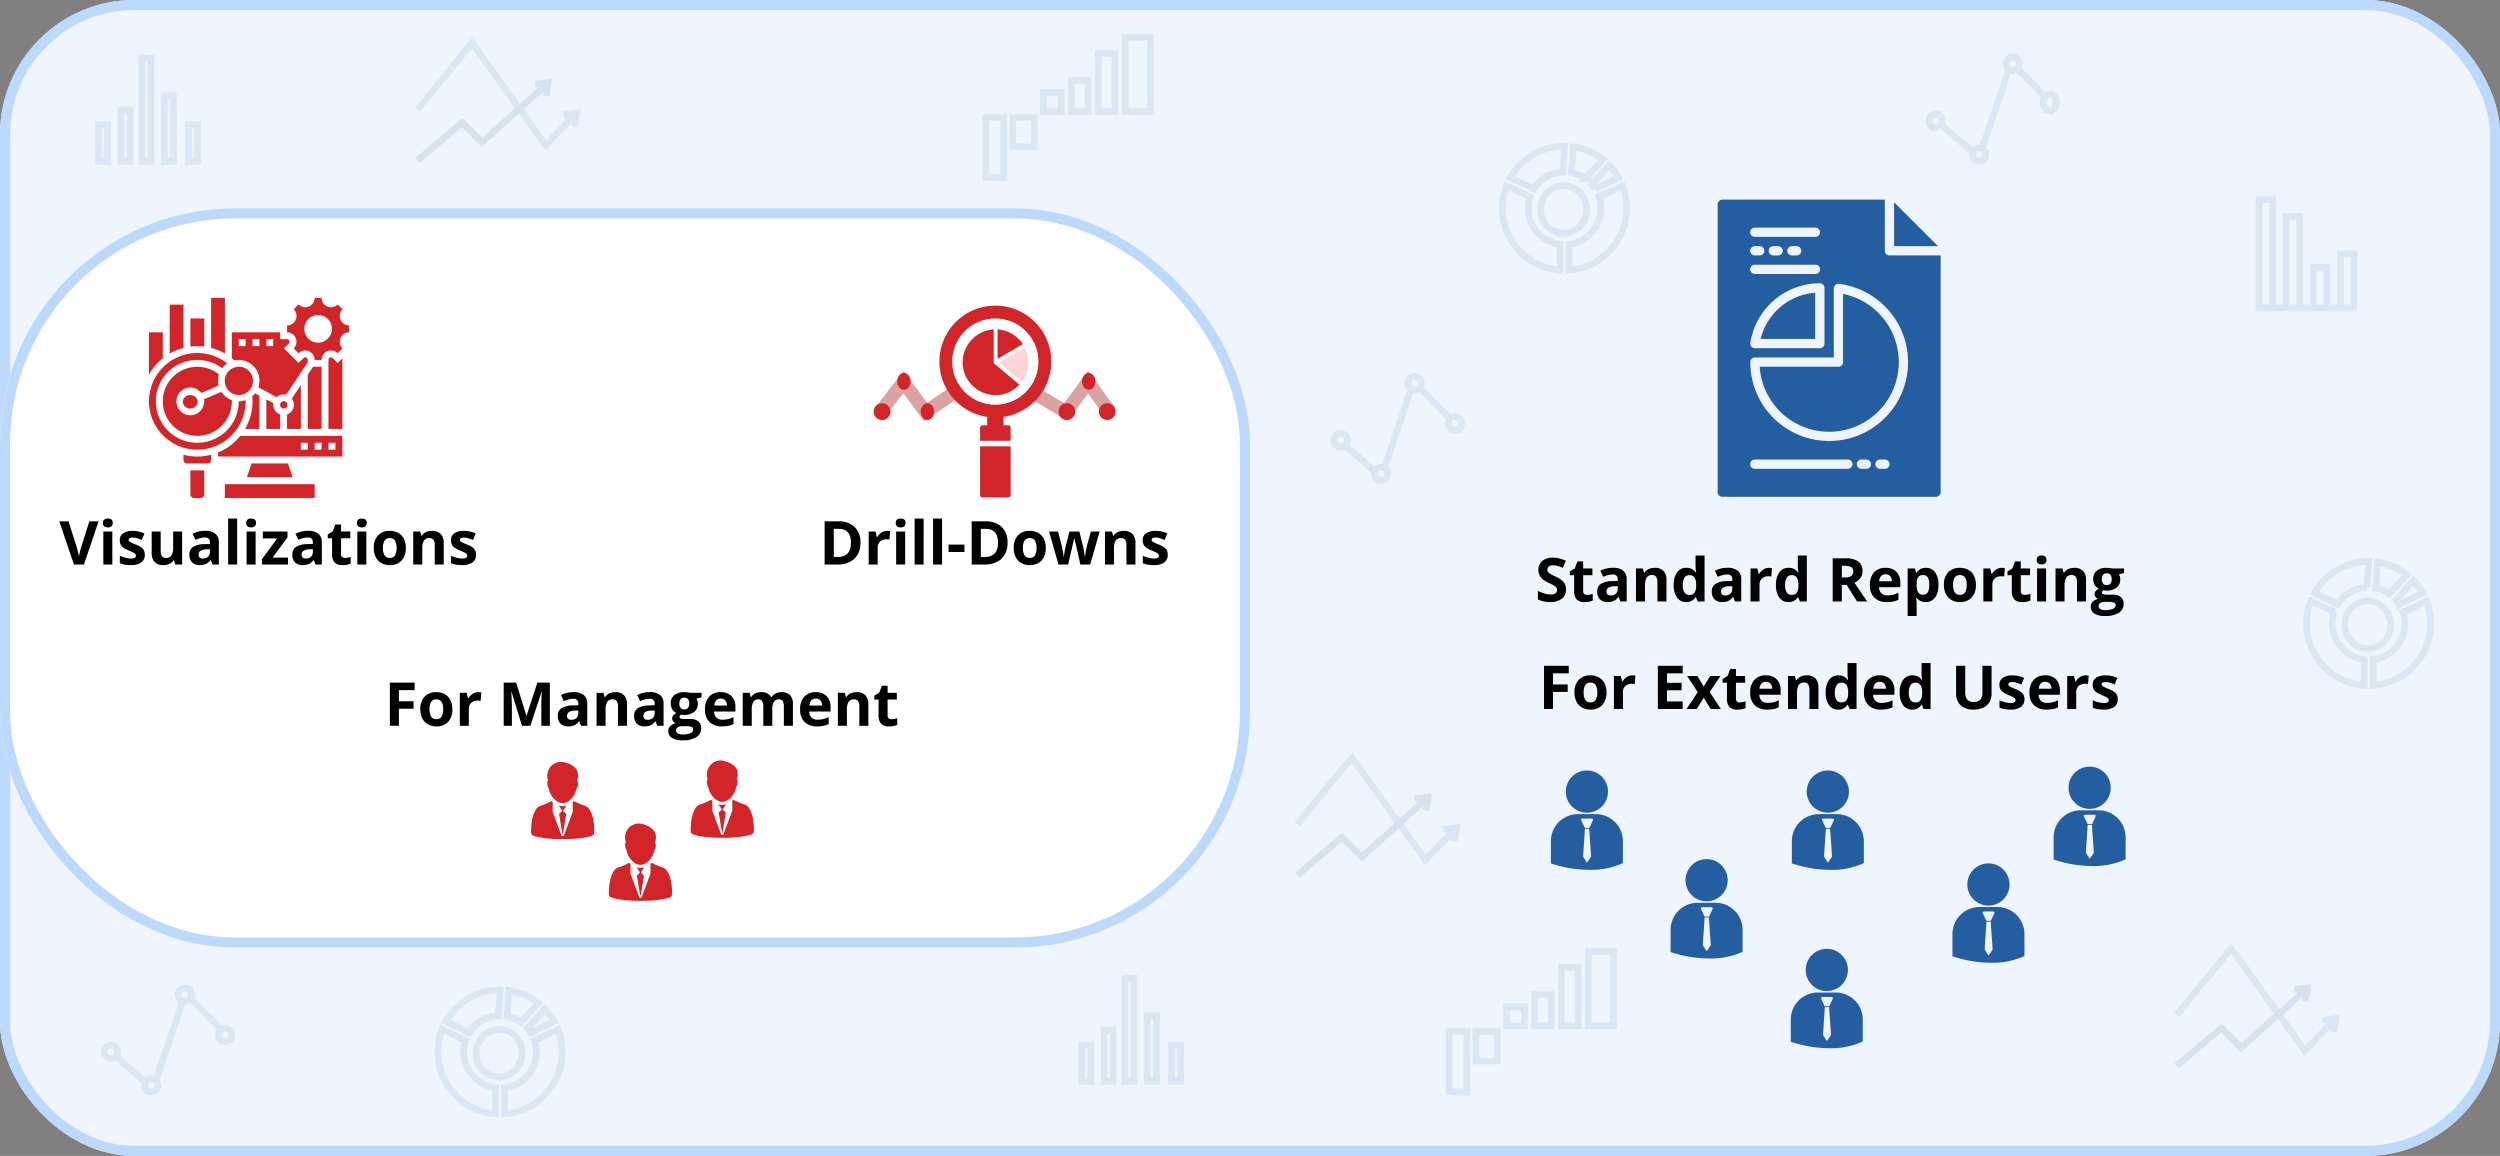 <svg xmlns="http://www.w3.org/2000/svg" width="744" height="344" viewBox="0 0 744 344">
  <rect x="0" y="0" width="744" height="344" fill="#808080" stroke="none"/>
  <g id="reports-and-dashboards" transform="translate(-381.454 -219.671)">
    <g id="Rectangle_199" data-name="Rectangle 199" transform="translate(381.454 219.671)" fill="#eef5fe" stroke="#bcd8fb" stroke-width="3">
      <rect width="744" height="344" rx="40" stroke="none"/>
      <rect x="1.5" y="1.5" width="741" height="341" rx="38.5" fill="none"/>
    </g>
    <g id="Rectangle_198" data-name="Rectangle 198" transform="translate(381.454 281.671)" fill="#fff" stroke="#bcd8fb" stroke-width="3">
      <rect width="372" height="220" rx="70" stroke="none"/>
      <rect x="1.5" y="1.5" width="369" height="217" rx="68.5" fill="none"/>
    </g>
    <path id="Path_17457" data-name="Path 17457" d="M-82.222,0H-84.9V-12.85h7.365v2.232h-4.685V-7.3h4.359V-5.08h-4.359ZM-73.1-4.931a4.124,4.124,0,0,0,.479,2.206,1.713,1.713,0,0,0,1.56.747,1.686,1.686,0,0,0,1.542-.743,4.183,4.183,0,0,0,.47-2.21,4.059,4.059,0,0,0-.475-2.188,1.716,1.716,0,0,0-1.556-.729,1.711,1.711,0,0,0-1.547.725A4.055,4.055,0,0,0-73.1-4.931Zm6.794,0A5.28,5.28,0,0,1-67.57-1.178,4.589,4.589,0,0,1-71.095.176a4.93,4.93,0,0,1-2.5-.62,4.123,4.123,0,0,1-1.661-1.78,5.981,5.981,0,0,1-.58-2.707,5.251,5.251,0,0,1,1.257-3.744,4.616,4.616,0,0,1,3.533-1.336,4.958,4.958,0,0,1,2.5.615,4.106,4.106,0,0,1,1.661,1.767A5.925,5.925,0,0,1-66.3-4.931Zm7.7-5.08a4.323,4.323,0,0,1,.905.079l-.2,2.514a3.071,3.071,0,0,0-.791-.088,2.843,2.843,0,0,0-2,.659A2.383,2.383,0,0,0-61.409-5V0H-64.09V-9.826h2.03l.4,1.652h.132A3.694,3.694,0,0,1-60.3-9.505,3.045,3.045,0,0,1-58.605-10.011ZM-43.629,0h-7.4V-12.85h7.4v2.232H-48.3V-7.8h4.351v2.232H-48.3V-2.25h4.676Zm4.482-5.019-3.164-4.808h3.041L-37.362-6.7l1.925-3.129H-32.4l-3.2,4.808L-32.247,0H-35.3l-2.065-3.366L-39.437,0h-3.041ZM-26.613-1.96a5.811,5.811,0,0,0,1.688-.308v2a6.017,6.017,0,0,1-2.461.448,3.012,3.012,0,0,1-2.342-.813,3.539,3.539,0,0,1-.734-2.439V-7.813h-1.283V-8.947l1.477-.9.773-2.074h1.714v2.092h2.751v2.013h-2.751v4.737a1.046,1.046,0,0,0,.321.844A1.266,1.266,0,0,0-26.613-1.96ZM-18.87-8.1a1.7,1.7,0,0,0-1.336.541,2.5,2.5,0,0,0-.554,1.534H-17a2.235,2.235,0,0,0-.519-1.534A1.756,1.756,0,0,0-18.87-8.1Zm.378,8.279A5.072,5.072,0,0,1-22.2-1.134a4.959,4.959,0,0,1-1.336-3.709A5.454,5.454,0,0,1-22.3-8.662a4.4,4.4,0,0,1,3.415-1.349,4.328,4.328,0,0,1,3.243,1.187,4.489,4.489,0,0,1,1.16,3.278v1.3h-6.337a2.58,2.58,0,0,0,.677,1.784,2.381,2.381,0,0,0,1.775.642A7.37,7.37,0,0,0-16.69-2a8.4,8.4,0,0,0,1.652-.589V-.519a6.294,6.294,0,0,1-1.5.523A9.476,9.476,0,0,1-18.492.176ZM-3.234,0H-5.915V-5.739a2.757,2.757,0,0,0-.378-1.6,1.375,1.375,0,0,0-1.2-.532,1.81,1.81,0,0,0-1.626.751,4.661,4.661,0,0,0-.5,2.492V0H-12.3V-9.826h2.048l.36,1.257h.149A2.833,2.833,0,0,1-8.512-9.646a4.2,4.2,0,0,1,1.789-.365,3.436,3.436,0,0,1,2.6.927,3.721,3.721,0,0,1,.888,2.676ZM2.637.176A3.192,3.192,0,0,1-.083-1.169,6.182,6.182,0,0,1-1.072-4.9,6.188,6.188,0,0,1-.066-8.662a3.269,3.269,0,0,1,2.773-1.349,3.206,3.206,0,0,1,2.83,1.441h.088a10.959,10.959,0,0,1-.2-1.96v-3.146H8.112V0H6.056L5.537-1.274H5.423A3.068,3.068,0,0,1,2.637.176Zm.94-2.136a1.817,1.817,0,0,0,1.507-.6,3.477,3.477,0,0,0,.523-2.03v-.29A4.018,4.018,0,0,0,5.12-7.146a1.812,1.812,0,0,0-1.586-.686,1.574,1.574,0,0,0-1.393.76,4.056,4.056,0,0,0-.5,2.21,3.844,3.844,0,0,0,.5,2.175A1.637,1.637,0,0,0,3.577-1.96ZM14.985-8.1a1.7,1.7,0,0,0-1.336.541A2.5,2.5,0,0,0,13.1-6.029h3.762a2.235,2.235,0,0,0-.519-1.534A1.756,1.756,0,0,0,14.985-8.1ZM15.363.176a5.072,5.072,0,0,1-3.709-1.31,4.959,4.959,0,0,1-1.336-3.709,5.454,5.454,0,0,1,1.235-3.819,4.4,4.4,0,0,1,3.415-1.349,4.328,4.328,0,0,1,3.243,1.187,4.489,4.489,0,0,1,1.16,3.278v1.3H13.034a2.58,2.58,0,0,0,.677,1.784,2.381,2.381,0,0,0,1.775.642A7.37,7.37,0,0,0,17.165-2a8.4,8.4,0,0,0,1.652-.589V-.519a6.294,6.294,0,0,1-1.5.523A9.476,9.476,0,0,1,15.363.176Zm9.3,0a3.192,3.192,0,0,1-2.72-1.345A6.182,6.182,0,0,1,20.953-4.9a6.188,6.188,0,0,1,1.006-3.766,3.269,3.269,0,0,1,2.773-1.349,3.206,3.206,0,0,1,2.83,1.441h.088a10.959,10.959,0,0,1-.2-1.96v-3.146h2.689V0H28.081l-.519-1.274h-.114A3.068,3.068,0,0,1,24.662.176ZM25.6-1.96a1.817,1.817,0,0,0,1.507-.6,3.477,3.477,0,0,0,.523-2.03v-.29a4.018,4.018,0,0,0-.488-2.268,1.812,1.812,0,0,0-1.586-.686,1.574,1.574,0,0,0-1.393.76,4.056,4.056,0,0,0-.5,2.21,3.844,3.844,0,0,0,.5,2.175A1.637,1.637,0,0,0,25.6-1.96ZM48.287-12.85v8.314a4.793,4.793,0,0,1-.637,2.5A4.147,4.147,0,0,1,45.809-.4a6.585,6.585,0,0,1-2.848.571,5.453,5.453,0,0,1-3.85-1.27A4.505,4.505,0,0,1,37.74-4.57V-12.85h2.716v7.866a3.3,3.3,0,0,0,.6,2.18,2.485,2.485,0,0,0,1.978.694,2.429,2.429,0,0,0,1.938-.7A3.312,3.312,0,0,0,45.571-5V-12.85Zm9.791,9.932a2.705,2.705,0,0,1-1.05,2.3,5.19,5.19,0,0,1-3.142.791A9.869,9.869,0,0,1,52.058.031,6.915,6.915,0,0,1,50.643-.4V-2.61a9.345,9.345,0,0,0,1.683.589,6.815,6.815,0,0,0,1.648.237q1.459,0,1.459-.844a.7.7,0,0,0-.193-.514,2.8,2.8,0,0,0-.668-.448q-.475-.25-1.266-.584a7.951,7.951,0,0,1-1.666-.879,2.474,2.474,0,0,1-.773-.927,3.061,3.061,0,0,1-.242-1.288A2.334,2.334,0,0,1,51.64-9.294a4.945,4.945,0,0,1,2.878-.716,8.17,8.17,0,0,1,3.454.773L57.164-7.3q-.738-.316-1.38-.519a4.333,4.333,0,0,0-1.31-.2q-1.187,0-1.187.642a.754.754,0,0,0,.382.624,10.4,10.4,0,0,0,1.674.782,7.778,7.778,0,0,1,1.688.87,2.573,2.573,0,0,1,.791.932A2.863,2.863,0,0,1,58.078-2.918ZM64.239-8.1a1.7,1.7,0,0,0-1.336.541,2.5,2.5,0,0,0-.554,1.534h3.762a2.235,2.235,0,0,0-.519-1.534A1.756,1.756,0,0,0,64.239-8.1ZM64.617.176a5.072,5.072,0,0,1-3.709-1.31,4.959,4.959,0,0,1-1.336-3.709,5.454,5.454,0,0,1,1.235-3.819,4.4,4.4,0,0,1,3.415-1.349,4.328,4.328,0,0,1,3.243,1.187,4.489,4.489,0,0,1,1.16,3.278v1.3H62.288a2.58,2.58,0,0,0,.677,1.784,2.381,2.381,0,0,0,1.775.642A7.37,7.37,0,0,0,66.419-2a8.4,8.4,0,0,0,1.652-.589V-.519a6.294,6.294,0,0,1-1.5.523A9.476,9.476,0,0,1,64.617.176ZM76.289-10.011a4.323,4.323,0,0,1,.905.079l-.2,2.514a3.071,3.071,0,0,0-.791-.088,2.843,2.843,0,0,0-2,.659A2.383,2.383,0,0,0,73.485-5V0H70.8V-9.826h2.03l.4,1.652h.132A3.694,3.694,0,0,1,74.6-9.505,3.045,3.045,0,0,1,76.289-10.011Zm9.545,7.093a2.705,2.705,0,0,1-1.05,2.3,5.19,5.19,0,0,1-3.142.791A9.869,9.869,0,0,1,79.813.031,6.915,6.915,0,0,1,78.4-.4V-2.61a9.345,9.345,0,0,0,1.683.589,6.815,6.815,0,0,0,1.648.237q1.459,0,1.459-.844A.7.7,0,0,0,83-3.142a2.8,2.8,0,0,0-.668-.448q-.475-.25-1.266-.584A7.951,7.951,0,0,1,79.4-5.054a2.474,2.474,0,0,1-.773-.927,3.061,3.061,0,0,1-.242-1.288A2.334,2.334,0,0,1,79.4-9.294a4.945,4.945,0,0,1,2.878-.716,8.17,8.17,0,0,1,3.454.773L84.92-7.3q-.738-.316-1.38-.519a4.333,4.333,0,0,0-1.31-.2q-1.187,0-1.187.642a.754.754,0,0,0,.382.624,10.4,10.4,0,0,0,1.674.782,7.778,7.778,0,0,1,1.688.87,2.573,2.573,0,0,1,.791.932A2.863,2.863,0,0,1,85.834-2.918Z" transform="translate(925.854 430.671)"/>
    <path id="Path_17456" data-name="Path 17456" d="M-78.53-3.568A3.322,3.322,0,0,1-79.783-.826a5.441,5.441,0,0,1-3.485,1A8.184,8.184,0,0,1-86.906-.6V-3.129a15,15,0,0,0,2.2.817,6.515,6.515,0,0,0,1.648.237,2.343,2.343,0,0,0,1.375-.343,1.172,1.172,0,0,0,.479-1.02,1.125,1.125,0,0,0-.211-.672,2.36,2.36,0,0,0-.62-.567,15.936,15.936,0,0,0-1.666-.87,7.894,7.894,0,0,1-1.767-1.063,3.992,3.992,0,0,1-.94-1.187,3.386,3.386,0,0,1-.352-1.582A3.321,3.321,0,0,1-85.6-12.059a4.8,4.8,0,0,1,3.195-.976,7.544,7.544,0,0,1,1.912.237,13.14,13.14,0,0,1,1.9.668l-.879,2.118a12.859,12.859,0,0,0-1.7-.589,5.474,5.474,0,0,0-1.323-.167,1.752,1.752,0,0,0-1.187.36,1.189,1.189,0,0,0-.413.94,1.164,1.164,0,0,0,.167.628,1.836,1.836,0,0,0,.532.519,16.441,16.441,0,0,0,1.727.9A6.872,6.872,0,0,1-79.2-5.691,3.371,3.371,0,0,1-78.53-3.568Zm6.258,1.608a5.811,5.811,0,0,0,1.688-.308v2a6.017,6.017,0,0,1-2.461.448,3.012,3.012,0,0,1-2.342-.813,3.539,3.539,0,0,1-.734-2.439V-7.813h-1.283V-8.947l1.477-.9.773-2.074h1.714v2.092h2.751v2.013h-2.751v4.737a1.046,1.046,0,0,0,.321.844A1.266,1.266,0,0,0-72.272-1.96ZM-62.358,0l-.519-1.336h-.07A3.959,3.959,0,0,1-64.34-.154a4.5,4.5,0,0,1-1.868.33,3.02,3.02,0,0,1-2.228-.809,3.105,3.105,0,0,1-.813-2.3,2.593,2.593,0,0,1,1.094-2.307,6.341,6.341,0,0,1,3.3-.822l1.705-.053v-.431a1.336,1.336,0,0,0-1.529-1.494,6.969,6.969,0,0,0-2.769.712l-.888-1.811a7.988,7.988,0,0,1,3.762-.888,4.686,4.686,0,0,1,3.032.861,3.183,3.183,0,0,1,1.055,2.619V0Zm-.791-4.553-1.037.035a3.321,3.321,0,0,0-1.74.422A1.325,1.325,0,0,0-66.5-2.918q0,1.134,1.3,1.134a2.06,2.06,0,0,0,1.49-.536,1.883,1.883,0,0,0,.558-1.424ZM-48.656,0h-2.681V-5.739a2.757,2.757,0,0,0-.378-1.6,1.375,1.375,0,0,0-1.2-.532,1.81,1.81,0,0,0-1.626.751,4.661,4.661,0,0,0-.5,2.492V0h-2.681V-9.826h2.048l.36,1.257h.149a2.833,2.833,0,0,1,1.235-1.077,4.2,4.2,0,0,1,1.789-.365,3.436,3.436,0,0,1,2.6.927,3.721,3.721,0,0,1,.888,2.676Zm5.871.176a3.192,3.192,0,0,1-2.72-1.345A6.182,6.182,0,0,1-46.494-4.9a6.188,6.188,0,0,1,1.006-3.766,3.269,3.269,0,0,1,2.773-1.349,3.206,3.206,0,0,1,2.83,1.441h.088a10.959,10.959,0,0,1-.2-1.96v-3.146h2.689V0h-2.057l-.519-1.274H-40A3.068,3.068,0,0,1-42.785.176Zm.94-2.136a1.817,1.817,0,0,0,1.507-.6,3.477,3.477,0,0,0,.523-2.03v-.29A4.018,4.018,0,0,0-40.3-7.146a1.812,1.812,0,0,0-1.586-.686,1.574,1.574,0,0,0-1.393.76,4.056,4.056,0,0,0-.5,2.21,3.844,3.844,0,0,0,.5,2.175A1.637,1.637,0,0,0-41.845-1.96ZM-28.266,0l-.519-1.336h-.07A3.959,3.959,0,0,1-30.248-.154a4.5,4.5,0,0,1-1.868.33,3.02,3.02,0,0,1-2.228-.809,3.105,3.105,0,0,1-.813-2.3,2.593,2.593,0,0,1,1.094-2.307,6.341,6.341,0,0,1,3.3-.822l1.705-.053v-.431a1.336,1.336,0,0,0-1.529-1.494,6.969,6.969,0,0,0-2.769.712l-.888-1.811a7.988,7.988,0,0,1,3.762-.888,4.686,4.686,0,0,1,3.032.861,3.183,3.183,0,0,1,1.055,2.619V0Zm-.791-4.553-1.037.035a3.321,3.321,0,0,0-1.74.422,1.325,1.325,0,0,0-.571,1.178q0,1.134,1.3,1.134a2.06,2.06,0,0,0,1.49-.536,1.883,1.883,0,0,0,.558-1.424Zm10.907-5.458a4.323,4.323,0,0,1,.905.079l-.2,2.514a3.071,3.071,0,0,0-.791-.088,2.843,2.843,0,0,0-2,.659A2.383,2.383,0,0,0-20.953-5V0h-2.681V-9.826h2.03l.4,1.652h.132a3.694,3.694,0,0,1,1.235-1.332A3.045,3.045,0,0,1-18.149-10.011Zm5.8,10.187a3.192,3.192,0,0,1-2.72-1.345A6.182,6.182,0,0,1-16.058-4.9a6.188,6.188,0,0,1,1.006-3.766,3.269,3.269,0,0,1,2.773-1.349,3.206,3.206,0,0,1,2.83,1.441h.088a10.959,10.959,0,0,1-.2-1.96v-3.146h2.689V0H-8.93l-.519-1.274h-.114A3.068,3.068,0,0,1-12.349.176Zm.94-2.136a1.817,1.817,0,0,0,1.507-.6,3.477,3.477,0,0,0,.523-2.03v-.29a4.018,4.018,0,0,0-.488-2.268,1.812,1.812,0,0,0-1.586-.686,1.574,1.574,0,0,0-1.393.76,4.056,4.056,0,0,0-.5,2.21,3.844,3.844,0,0,0,.5,2.175A1.637,1.637,0,0,0-11.408-1.96ZM3.542-7.146h.879a3.362,3.362,0,0,0,1.907-.431A1.537,1.537,0,0,0,6.943-8.93a1.406,1.406,0,0,0-.628-1.3,3.813,3.813,0,0,0-1.947-.387H3.542Zm0,2.215V0H.817V-12.85H4.562a6.408,6.408,0,0,1,3.876.954A3.4,3.4,0,0,1,9.694-9,3.409,3.409,0,0,1,9.07-6.983,4.129,4.129,0,0,1,7.3-5.6Q10.2-1.266,11.083,0H8.06L4.992-4.931ZM16.559-8.1a1.7,1.7,0,0,0-1.336.541,2.5,2.5,0,0,0-.554,1.534h3.762a2.235,2.235,0,0,0-.519-1.534A1.756,1.756,0,0,0,16.559-8.1ZM16.937.176a5.072,5.072,0,0,1-3.709-1.31,4.959,4.959,0,0,1-1.336-3.709,5.454,5.454,0,0,1,1.235-3.819,4.4,4.4,0,0,1,3.415-1.349,4.328,4.328,0,0,1,3.243,1.187,4.489,4.489,0,0,1,1.16,3.278v1.3H14.607a2.58,2.58,0,0,0,.677,1.784,2.381,2.381,0,0,0,1.775.642A7.37,7.37,0,0,0,18.738-2a8.4,8.4,0,0,0,1.652-.589V-.519a6.294,6.294,0,0,1-1.5.523A9.476,9.476,0,0,1,16.937.176Zm11.584,0A3.259,3.259,0,0,1,25.8-1.081h-.141Q25.8.149,25.8.343V4.324H23.124V-9.826H25.3l.378,1.274H25.8a3.1,3.1,0,0,1,2.786-1.459,3.189,3.189,0,0,1,2.725,1.345A6.219,6.219,0,0,1,32.3-4.931,7.376,7.376,0,0,1,31.838-2.2,3.834,3.834,0,0,1,30.524-.431,3.367,3.367,0,0,1,28.521.176Zm-.791-8.042a1.693,1.693,0,0,0-1.45.611A3.507,3.507,0,0,0,25.8-5.238v.29a4.14,4.14,0,0,0,.47,2.268A1.678,1.678,0,0,0,27.765-2q1.8,0,1.8-2.971a4.242,4.242,0,0,0-.444-2.175A1.515,1.515,0,0,0,27.729-7.866ZM36.65-4.931a4.124,4.124,0,0,0,.479,2.206,1.713,1.713,0,0,0,1.56.747,1.686,1.686,0,0,0,1.542-.743,4.183,4.183,0,0,0,.47-2.21,4.059,4.059,0,0,0-.475-2.188,1.716,1.716,0,0,0-1.556-.729,1.711,1.711,0,0,0-1.547.725A4.055,4.055,0,0,0,36.65-4.931Zm6.794,0a5.28,5.28,0,0,1-1.266,3.753A4.589,4.589,0,0,1,38.654.176a4.93,4.93,0,0,1-2.5-.62A4.123,4.123,0,0,1,34.5-2.224a5.981,5.981,0,0,1-.58-2.707,5.251,5.251,0,0,1,1.257-3.744,4.616,4.616,0,0,1,3.533-1.336,4.958,4.958,0,0,1,2.5.615,4.106,4.106,0,0,1,1.661,1.767A5.925,5.925,0,0,1,43.444-4.931Zm7.7-5.08a4.323,4.323,0,0,1,.905.079l-.2,2.514a3.071,3.071,0,0,0-.791-.088,2.843,2.843,0,0,0-2,.659A2.383,2.383,0,0,0,48.34-5V0H45.659V-9.826h2.03l.4,1.652h.132a3.694,3.694,0,0,1,1.235-1.332A3.045,3.045,0,0,1,51.144-10.011ZM57.973-1.96a5.811,5.811,0,0,0,1.688-.308v2A6.017,6.017,0,0,1,57.2.176a3.012,3.012,0,0,1-2.342-.813,3.539,3.539,0,0,1-.734-2.439V-7.813H52.84V-8.947l1.477-.9.773-2.074H56.8v2.092h2.751v2.013H56.8v4.737a1.046,1.046,0,0,0,.321.844A1.266,1.266,0,0,0,57.973-1.96Zm3.56-10.406q0-1.31,1.459-1.31t1.459,1.31a1.277,1.277,0,0,1-.365.971,1.533,1.533,0,0,1-1.094.347Q61.532-11.048,61.532-12.366ZM64.327,0H61.646V-9.826h2.681ZM76.21,0H73.529V-5.739a2.757,2.757,0,0,0-.378-1.6,1.375,1.375,0,0,0-1.2-.532,1.81,1.81,0,0,0-1.626.751,4.661,4.661,0,0,0-.5,2.492V0H67.14V-9.826h2.048l.36,1.257H69.7a2.833,2.833,0,0,1,1.235-1.077,4.2,4.2,0,0,1,1.789-.365,3.436,3.436,0,0,1,2.6.927,3.721,3.721,0,0,1,.888,2.676ZM87.521-9.826v1.362l-1.538.4a2.681,2.681,0,0,1,.422,1.477,2.981,2.981,0,0,1-1.1,2.465,4.777,4.777,0,0,1-3.063.883l-.483-.026-.4-.044a.891.891,0,0,0-.413.7q0,.58,1.477.58h1.67a3.809,3.809,0,0,1,2.465.694A2.482,2.482,0,0,1,87.407.7,3.024,3.024,0,0,1,85.97,3.375a7.484,7.484,0,0,1-4.126.949A5.713,5.713,0,0,1,78.7,3.608,2.274,2.274,0,0,1,77.616,1.6,2.1,2.1,0,0,1,78.17.114,3.144,3.144,0,0,1,79.8-.738a1.794,1.794,0,0,1-.721-.576,1.368,1.368,0,0,1-.308-.848,1.374,1.374,0,0,1,.325-.936,3.76,3.76,0,0,1,.94-.734A2.637,2.637,0,0,1,78.807-4.9a3.263,3.263,0,0,1-.453-1.74A3.069,3.069,0,0,1,79.4-9.132a4.523,4.523,0,0,1,2.988-.879,7.648,7.648,0,0,1,.98.075q.567.075.725.11ZM79.937,1.389a.972.972,0,0,0,.532.87,2.926,2.926,0,0,0,1.49.316,5.277,5.277,0,0,0,2.259-.4A1.205,1.205,0,0,0,85.034,1.1a.765.765,0,0,0-.483-.765A3.959,3.959,0,0,0,83.057.123H81.668A2.1,2.1,0,0,0,80.433.47,1.071,1.071,0,0,0,79.937,1.389Zm.976-8a2,2,0,0,0,.365,1.266,1.325,1.325,0,0,0,1.112.466A1.3,1.3,0,0,0,83.5-5.344a2.054,2.054,0,0,0,.352-1.266q0-1.775-1.459-1.775Q80.912-8.385,80.912-6.609Z" transform="translate(926.042 398.671)"/>
    <g id="_2890634" data-name="2890634" transform="translate(892.631 279.075)">
      <path id="Path_606" data-name="Path 606" d="M41.838,20.3V40.594a1.381,1.381,0,0,1-1.381,1.381H17.032A20.719,20.719,0,1,0,41.838,20.3Z" transform="translate(-4.519 7.769)" fill="#255da1"/>
      <path id="Path_607" data-name="Path 607" d="M17.227,33.789H33.48V20.043A18.135,18.135,0,0,0,17.227,33.789Z" transform="translate(-4.444 7.672)" fill="#255da1"/>
      <path id="Path_608" data-name="Path 608" d="M46,.54V13.6H59.06Z" transform="translate(6.505 0.25)" fill="#255da1"/>
      <path id="Path_609" data-name="Path 609" d="M59.093,16.579A1.381,1.381,0,0,1,57.712,15.2V-.032H9.393A1.425,1.425,0,0,0,7.968,1.393V86.987a1.425,1.425,0,0,0,1.425,1.425H72.9a1.425,1.425,0,0,0,1.425-1.425V16.579ZM39.765,26.243V42.809a1.381,1.381,0,0,1-1.381,1.381H19.057A1.381,1.381,0,0,1,17.693,42.6,20.942,20.942,0,0,1,38.385,24.862h0A1.381,1.381,0,0,1,39.765,26.243ZM19.057,8.3H37a1.381,1.381,0,1,1,0,2.761H19.057a1.381,1.381,0,1,1,0-2.761Zm13.806,6.9a1.381,1.381,0,0,1-1.381,1.381H30.1a1.381,1.381,0,1,1,0-2.761h1.381A1.381,1.381,0,0,1,32.862,15.2Zm-5.522,0a1.381,1.381,0,0,1-1.381,1.381H24.579a1.381,1.381,0,1,1,0-2.761h1.381A1.381,1.381,0,0,1,27.34,15.2Zm-8.283-1.381h1.381a1.381,1.381,0,1,1,0,2.761H19.057a1.381,1.381,0,1,1,0-2.761Zm0,5.522H37A1.381,1.381,0,1,1,37,22.1H19.057a1.381,1.381,0,1,1,0-2.761ZM46.668,80.084H19.057a1.381,1.381,0,1,1,0-2.761H46.668a1.381,1.381,0,1,1,0,2.761Zm5.522,0H50.81a1.381,1.381,0,1,1,0-2.761H52.19a1.381,1.381,0,1,1,0,2.761Zm5.522,0H56.332a1.381,1.381,0,1,1,0-2.761h1.381a1.381,1.381,0,1,1,0,2.761ZM41.146,71.8a23.454,23.454,0,0,1-23.47-23.469,1.381,1.381,0,0,1,1.381-1.381h23.47V26.414a1.381,1.381,0,0,1,1.552-1.37A23.469,23.469,0,0,1,41.146,71.8Z" transform="translate(-7.968 0.032)" fill="#255da1"/>
    </g>
    <g id="_33750" data-name="33750" transform="translate(843.001 448.962)">
      <g id="Group_285" data-name="Group 285" transform="translate(0 0)">
        <ellipse id="Ellipse_193" data-name="Ellipse 193" cx="6.285" cy="6.285" rx="6.285" ry="6.285" transform="translate(4.428)" fill="#255da1"/>
        <path id="Path_860" data-name="Path 860" d="M24.54,35.606H19.208a8.056,8.056,0,0,0-8.046,8.046v6.523l.016.1.45.141a36.641,36.641,0,0,0,10.941,1.765,22.485,22.485,0,0,0,9.554-1.794l.42-.213h.044V43.652A8.055,8.055,0,0,0,24.54,35.606ZM23.116,48.265l-1.151,1.684a.082.082,0,0,1-.068.036h0a.081.081,0,0,1-.068-.038l-1.069-1.685a.085.085,0,0,1-.013-.05l.535-8.178a.081.081,0,0,1,.082-.076h1.109a.083.083,0,0,1,.083.076l.575,8.177A.079.079,0,0,1,23.116,48.265ZM22.6,39.711H21.277l-1.147-2.37a.411.411,0,0,1,.411-.411H23.3a.41.41,0,0,1,.411.411Z" transform="translate(-11.162 -22.608)" fill="#255da1"/>
      </g>
    </g>
    <g id="_33750-2" data-name="33750" transform="translate(878.627 475.34)">
      <g id="Group_285-2" data-name="Group 285">
        <ellipse id="Ellipse_193-2" data-name="Ellipse 193" cx="6.285" cy="6.285" rx="6.285" ry="6.285" transform="translate(4.428)" fill="#255da1"/>
        <path id="Path_860-2" data-name="Path 860" d="M24.54,35.606H19.208a8.056,8.056,0,0,0-8.046,8.046v6.523l.016.1.45.141a36.641,36.641,0,0,0,10.941,1.765,22.485,22.485,0,0,0,9.554-1.794l.42-.213h.044V43.652A8.055,8.055,0,0,0,24.54,35.606ZM23.116,48.265l-1.151,1.684a.082.082,0,0,1-.068.036h0a.081.081,0,0,1-.068-.038l-1.069-1.685a.085.085,0,0,1-.013-.05l.535-8.178a.081.081,0,0,1,.082-.076h1.109a.083.083,0,0,1,.083.076l.575,8.177A.079.079,0,0,1,23.116,48.265ZM22.6,39.711H21.277l-1.147-2.37a.411.411,0,0,1,.411-.411H23.3a.41.41,0,0,1,.411.411Z" transform="translate(-11.162 -22.608)" fill="#255da1"/>
      </g>
    </g>
    <g id="_33750-3" data-name="33750" transform="translate(992.618 447.823)">
      <g id="Group_285-3" data-name="Group 285">
        <ellipse id="Ellipse_193-3" data-name="Ellipse 193" cx="6.285" cy="6.285" rx="6.285" ry="6.285" transform="translate(4.428)" fill="#255da1"/>
        <path id="Path_860-3" data-name="Path 860" d="M24.54,35.606H19.208a8.056,8.056,0,0,0-8.046,8.046v6.523l.016.1.45.141a36.641,36.641,0,0,0,10.941,1.765,22.485,22.485,0,0,0,9.554-1.794l.42-.213h.044V43.652A8.055,8.055,0,0,0,24.54,35.606ZM23.116,48.265l-1.151,1.684a.082.082,0,0,1-.068.036h0a.081.081,0,0,1-.068-.038l-1.069-1.685a.085.085,0,0,1-.013-.05l.535-8.178a.081.081,0,0,1,.082-.076h1.109a.083.083,0,0,1,.083.076l.575,8.177A.079.079,0,0,1,23.116,48.265ZM22.6,39.711H21.277l-1.147-2.37a.411.411,0,0,1,.411-.411H23.3a.41.41,0,0,1,.411.411Z" transform="translate(-11.162 -22.608)" fill="#255da1"/>
      </g>
    </g>
    <g id="_33750-4" data-name="33750" transform="translate(962.499 476.604)">
      <g id="Group_285-4" data-name="Group 285">
        <ellipse id="Ellipse_193-4" data-name="Ellipse 193" cx="6.285" cy="6.285" rx="6.285" ry="6.285" transform="translate(4.428)" fill="#255da1"/>
        <path id="Path_860-4" data-name="Path 860" d="M24.54,35.606H19.208a8.056,8.056,0,0,0-8.046,8.046v6.523l.016.1.45.141a36.641,36.641,0,0,0,10.941,1.765,22.485,22.485,0,0,0,9.554-1.794l.42-.213h.044V43.652A8.055,8.055,0,0,0,24.54,35.606ZM23.116,48.265l-1.151,1.684a.082.082,0,0,1-.068.036h0a.081.081,0,0,1-.068-.038l-1.069-1.685a.085.085,0,0,1-.013-.05l.535-8.178a.081.081,0,0,1,.082-.076h1.109a.083.083,0,0,1,.083.076l.575,8.177A.079.079,0,0,1,23.116,48.265ZM22.6,39.711H21.277l-1.147-2.37a.411.411,0,0,1,.411-.411H23.3a.41.41,0,0,1,.411.411Z" transform="translate(-11.162 -22.608)" fill="#255da1"/>
      </g>
    </g>
    <g id="_33750-5" data-name="33750" transform="translate(914.397 502.044)">
      <g id="Group_285-5" data-name="Group 285">
        <ellipse id="Ellipse_193-5" data-name="Ellipse 193" cx="6.285" cy="6.285" rx="6.285" ry="6.285" transform="translate(4.428)" fill="#255da1"/>
        <path id="Path_860-5" data-name="Path 860" d="M24.54,35.606H19.208a8.056,8.056,0,0,0-8.046,8.046v6.523l.016.1.45.141a36.641,36.641,0,0,0,10.941,1.765,22.485,22.485,0,0,0,9.554-1.794l.42-.213h.044V43.652A8.055,8.055,0,0,0,24.54,35.606ZM23.116,48.265l-1.151,1.684a.082.082,0,0,1-.068.036h0a.081.081,0,0,1-.068-.038l-1.069-1.685a.085.085,0,0,1-.013-.05l.535-8.178a.081.081,0,0,1,.082-.076h1.109a.083.083,0,0,1,.083.076l.575,8.177A.079.079,0,0,1,23.116,48.265ZM22.6,39.711H21.277l-1.147-2.37a.411.411,0,0,1,.411-.411H23.3a.41.41,0,0,1,.411.411Z" transform="translate(-11.162 -22.608)" fill="#255da1"/>
      </g>
    </g>
    <g id="_33750-6" data-name="33750" transform="translate(914.703 448.962)">
      <g id="Group_285-6" data-name="Group 285" transform="translate(0 0)">
        <ellipse id="Ellipse_193-6" data-name="Ellipse 193" cx="6.285" cy="6.285" rx="6.285" ry="6.285" transform="translate(4.428)" fill="#255da1"/>
        <path id="Path_860-6" data-name="Path 860" d="M24.54,35.606H19.208a8.056,8.056,0,0,0-8.046,8.046v6.523l.016.1.45.141a36.641,36.641,0,0,0,10.941,1.765,22.485,22.485,0,0,0,9.554-1.794l.42-.213h.044V43.652A8.055,8.055,0,0,0,24.54,35.606ZM23.116,48.265l-1.151,1.684a.082.082,0,0,1-.068.036h0a.081.081,0,0,1-.068-.038l-1.069-1.685a.085.085,0,0,1-.013-.05l.535-8.178a.081.081,0,0,1,.082-.076h1.109a.083.083,0,0,1,.083.076l.575,8.177A.079.079,0,0,1,23.116,48.265ZM22.6,39.711H21.277l-1.147-2.37a.411.411,0,0,1,.411-.411H23.3a.41.41,0,0,1,.411.411Z" transform="translate(-11.162 -22.608)" fill="#255da1"/>
      </g>
    </g>
    <g id="Group_289" data-name="Group 289" transform="translate(399.502 294.671)">
      <path id="Path_17455" data-name="Path 17455" d="M-72.29,0h-2.681V-12.85h7.365v2.232H-72.29V-7.3h4.359V-5.08H-72.29Zm9.123-4.931a4.124,4.124,0,0,0,.479,2.206,1.713,1.713,0,0,0,1.56.747,1.686,1.686,0,0,0,1.542-.743,4.183,4.183,0,0,0,.47-2.21,4.059,4.059,0,0,0-.475-2.188,1.716,1.716,0,0,0-1.556-.729,1.711,1.711,0,0,0-1.547.725A4.055,4.055,0,0,0-63.167-4.931Zm6.794,0a5.28,5.28,0,0,1-1.266,3.753A4.589,4.589,0,0,1-61.163.176a4.93,4.93,0,0,1-2.5-.62,4.123,4.123,0,0,1-1.661-1.78,5.981,5.981,0,0,1-.58-2.707,5.251,5.251,0,0,1,1.257-3.744,4.616,4.616,0,0,1,3.533-1.336,4.958,4.958,0,0,1,2.5.615,4.106,4.106,0,0,1,1.661,1.767A5.925,5.925,0,0,1-56.373-4.931Zm7.7-5.08a4.323,4.323,0,0,1,.905.079l-.2,2.514a3.071,3.071,0,0,0-.791-.088,2.843,2.843,0,0,0-2,.659A2.383,2.383,0,0,0-51.478-5V0h-2.681V-9.826h2.03l.4,1.652h.132a3.694,3.694,0,0,1,1.235-1.332A3.045,3.045,0,0,1-48.674-10.011ZM-35.657,0l-3.094-10.081h-.079q.167,3.076.167,4.1V0H-41.1V-12.85h3.709l3.041,9.826h.053l3.226-9.826h3.709V0H-29.9V-6.082q0-.431.013-.993t.119-2.988h-.079L-33.161,0ZM-18.1,0l-.519-1.336h-.07A3.959,3.959,0,0,1-20.079-.154a4.5,4.5,0,0,1-1.868.33,3.02,3.02,0,0,1-2.228-.809,3.105,3.105,0,0,1-.813-2.3,2.593,2.593,0,0,1,1.094-2.307,6.341,6.341,0,0,1,3.3-.822l1.705-.053v-.431a1.336,1.336,0,0,0-1.529-1.494,6.969,6.969,0,0,0-2.769.712l-.888-1.811a7.988,7.988,0,0,1,3.762-.888,4.686,4.686,0,0,1,3.032.861,3.183,3.183,0,0,1,1.055,2.619V0Zm-.791-4.553-1.037.035a3.321,3.321,0,0,0-1.74.422,1.325,1.325,0,0,0-.571,1.178q0,1.134,1.3,1.134a2.06,2.06,0,0,0,1.49-.536,1.883,1.883,0,0,0,.558-1.424ZM-4.395,0H-7.075V-5.739a2.757,2.757,0,0,0-.378-1.6,1.375,1.375,0,0,0-1.2-.532,1.81,1.81,0,0,0-1.626.751,4.661,4.661,0,0,0-.5,2.492V0h-2.681V-9.826h2.048l.36,1.257h.149A2.833,2.833,0,0,1-9.672-9.646a4.2,4.2,0,0,1,1.789-.365,3.436,3.436,0,0,1,2.6.927,3.721,3.721,0,0,1,.888,2.676Zm9,0L4.087-1.336h-.07A3.959,3.959,0,0,1,2.624-.154,4.5,4.5,0,0,1,.756.176,3.02,3.02,0,0,1-1.472-.633a3.105,3.105,0,0,1-.813-2.3A2.593,2.593,0,0,1-1.191-5.243a6.341,6.341,0,0,1,3.3-.822l1.705-.053v-.431A1.336,1.336,0,0,0,2.285-8.042,6.969,6.969,0,0,0-.483-7.33l-.888-1.811a7.988,7.988,0,0,1,3.762-.888,4.686,4.686,0,0,1,3.032.861A3.183,3.183,0,0,1,6.478-6.548V0ZM3.814-4.553l-1.037.035a3.321,3.321,0,0,0-1.74.422A1.325,1.325,0,0,0,.466-2.918q0,1.134,1.3,1.134a2.06,2.06,0,0,0,1.49-.536,1.883,1.883,0,0,0,.558-1.424ZM17.789-9.826v1.362l-1.538.4a2.681,2.681,0,0,1,.422,1.477,2.981,2.981,0,0,1-1.1,2.465,4.777,4.777,0,0,1-3.063.883l-.483-.026-.4-.044a.891.891,0,0,0-.413.7q0,.58,1.477.58h1.67a3.809,3.809,0,0,1,2.465.694A2.482,2.482,0,0,1,17.675.7a3.024,3.024,0,0,1-1.437,2.672,7.484,7.484,0,0,1-4.126.949,5.713,5.713,0,0,1-3.142-.716A2.274,2.274,0,0,1,7.884,1.6,2.1,2.1,0,0,1,8.438.114a3.144,3.144,0,0,1,1.626-.853,1.794,1.794,0,0,1-.721-.576,1.368,1.368,0,0,1-.308-.848A1.374,1.374,0,0,1,9.36-3.1a3.76,3.76,0,0,1,.94-.734A2.637,2.637,0,0,1,9.075-4.9a3.263,3.263,0,0,1-.453-1.74A3.069,3.069,0,0,1,9.668-9.132a4.523,4.523,0,0,1,2.988-.879,7.648,7.648,0,0,1,.98.075q.567.075.725.11ZM10.2,1.389a.972.972,0,0,0,.532.87,2.926,2.926,0,0,0,1.49.316,5.277,5.277,0,0,0,2.259-.4A1.205,1.205,0,0,0,15.3,1.1a.765.765,0,0,0-.483-.765A3.959,3.959,0,0,0,13.324.123H11.936A2.1,2.1,0,0,0,10.7.47,1.071,1.071,0,0,0,10.2,1.389Zm.976-8a2,2,0,0,0,.365,1.266,1.325,1.325,0,0,0,1.112.466,1.3,1.3,0,0,0,1.107-.466,2.054,2.054,0,0,0,.352-1.266q0-1.775-1.459-1.775Q11.18-8.385,11.18-6.609ZM23.476-8.1a1.7,1.7,0,0,0-1.336.541,2.5,2.5,0,0,0-.554,1.534h3.762a2.235,2.235,0,0,0-.519-1.534A1.756,1.756,0,0,0,23.476-8.1ZM23.854.176a5.072,5.072,0,0,1-3.709-1.31,4.959,4.959,0,0,1-1.336-3.709,5.454,5.454,0,0,1,1.235-3.819,4.4,4.4,0,0,1,3.415-1.349A4.328,4.328,0,0,1,26.7-8.824a4.489,4.489,0,0,1,1.16,3.278v1.3H21.524A2.58,2.58,0,0,0,22.2-2.461a2.381,2.381,0,0,0,1.775.642A7.37,7.37,0,0,0,25.655-2a8.4,8.4,0,0,0,1.652-.589V-.519A6.294,6.294,0,0,1,25.8,0,9.476,9.476,0,0,1,23.854.176ZM38.839,0H36.158V-5.739a2.891,2.891,0,0,0-.356-1.6,1.252,1.252,0,0,0-1.121-.532,1.623,1.623,0,0,0-1.494.756,4.958,4.958,0,0,0-.466,2.487V0H30.041V-9.826h2.048l.36,1.257H32.6a2.724,2.724,0,0,1,1.143-1.059,3.71,3.71,0,0,1,1.714-.382,3.087,3.087,0,0,1,2.988,1.441h.237a2.655,2.655,0,0,1,1.165-1.063,3.884,3.884,0,0,1,1.736-.378,3.426,3.426,0,0,1,2.527.857,3.763,3.763,0,0,1,.857,2.747V0H42.275V-5.739a2.891,2.891,0,0,0-.356-1.6A1.252,1.252,0,0,0,40.8-7.866a1.672,1.672,0,0,0-1.472.7,3.99,3.99,0,0,0-.488,2.232ZM51.785-8.1a1.7,1.7,0,0,0-1.336.541A2.5,2.5,0,0,0,49.9-6.029h3.762a2.235,2.235,0,0,0-.519-1.534A1.756,1.756,0,0,0,51.785-8.1ZM52.163.176a5.072,5.072,0,0,1-3.709-1.31,4.959,4.959,0,0,1-1.336-3.709,5.454,5.454,0,0,1,1.235-3.819,4.4,4.4,0,0,1,3.415-1.349,4.328,4.328,0,0,1,3.243,1.187,4.489,4.489,0,0,1,1.16,3.278v1.3H49.834a2.58,2.58,0,0,0,.677,1.784,2.381,2.381,0,0,0,1.775.642A7.37,7.37,0,0,0,53.965-2a8.4,8.4,0,0,0,1.652-.589V-.519a6.294,6.294,0,0,1-1.5.523A9.476,9.476,0,0,1,52.163.176ZM67.421,0H64.74V-5.739a2.757,2.757,0,0,0-.378-1.6,1.375,1.375,0,0,0-1.2-.532,1.81,1.81,0,0,0-1.626.751,4.661,4.661,0,0,0-.5,2.492V0H58.351V-9.826H60.4l.36,1.257h.149a2.833,2.833,0,0,1,1.235-1.077,4.2,4.2,0,0,1,1.789-.365,3.436,3.436,0,0,1,2.6.927,3.721,3.721,0,0,1,.888,2.676Zm6.9-1.96a5.811,5.811,0,0,0,1.688-.308v2a6.017,6.017,0,0,1-2.461.448A3.012,3.012,0,0,1,71.2-.637a3.539,3.539,0,0,1-.734-2.439V-7.813H69.188V-8.947l1.477-.9.773-2.074h1.714v2.092H75.9v2.013H73.151v4.737a1.046,1.046,0,0,0,.321.844A1.266,1.266,0,0,0,74.32-1.96Z" transform="translate(172.952 141)"/>
      <path id="Path_17453" data-name="Path 17453" d="M-53.407-12.85h2.751L-55.024,0h-2.971l-4.359-12.85H-59.6L-57.186-5.2q.2.677.417,1.578t.268,1.252a22.513,22.513,0,0,1,.659-2.83Zm4.043.483q0-1.31,1.459-1.31t1.459,1.31a1.277,1.277,0,0,1-.365.971,1.533,1.533,0,0,1-1.094.347Q-49.364-11.048-49.364-12.366ZM-46.569,0H-49.25V-9.826h2.681ZM-36.9-2.918a2.705,2.705,0,0,1-1.05,2.3,5.19,5.19,0,0,1-3.142.791A9.869,9.869,0,0,1-42.921.031,6.915,6.915,0,0,1-44.336-.4V-2.61a9.345,9.345,0,0,0,1.683.589,6.815,6.815,0,0,0,1.648.237q1.459,0,1.459-.844a.7.7,0,0,0-.193-.514,2.8,2.8,0,0,0-.668-.448q-.475-.25-1.266-.584a7.951,7.951,0,0,1-1.666-.879,2.474,2.474,0,0,1-.773-.927,3.061,3.061,0,0,1-.242-1.288,2.334,2.334,0,0,1,1.015-2.026,4.945,4.945,0,0,1,2.878-.716,8.17,8.17,0,0,1,3.454.773L-37.815-7.3q-.738-.316-1.38-.519a4.333,4.333,0,0,0-1.31-.2q-1.187,0-1.187.642a.754.754,0,0,0,.382.624,10.4,10.4,0,0,0,1.674.782,7.778,7.778,0,0,1,1.688.87,2.573,2.573,0,0,1,.791.932A2.863,2.863,0,0,1-36.9-2.918ZM-27.848,0l-.36-1.257h-.141A2.828,2.828,0,0,1-29.571-.2a4.171,4.171,0,0,1-1.8.374,3.431,3.431,0,0,1-2.61-.927,3.731,3.731,0,0,1-.879-2.667V-9.826h2.681v5.739a2.757,2.757,0,0,0,.378,1.6,1.375,1.375,0,0,0,1.2.532,1.81,1.81,0,0,0,1.626-.751,4.661,4.661,0,0,0,.5-2.492V-9.826h2.681V0Zm11.109,0-.519-1.336h-.07A3.959,3.959,0,0,1-18.721-.154a4.5,4.5,0,0,1-1.868.33,3.02,3.02,0,0,1-2.228-.809,3.105,3.105,0,0,1-.813-2.3,2.593,2.593,0,0,1,1.094-2.307,6.341,6.341,0,0,1,3.3-.822l1.705-.053v-.431a1.336,1.336,0,0,0-1.529-1.494,6.969,6.969,0,0,0-2.769.712l-.888-1.811a7.988,7.988,0,0,1,3.762-.888,4.686,4.686,0,0,1,3.032.861,3.183,3.183,0,0,1,1.055,2.619V0Zm-.791-4.553-1.037.035a3.321,3.321,0,0,0-1.74.422,1.325,1.325,0,0,0-.571,1.178q0,1.134,1.3,1.134a2.06,2.06,0,0,0,1.49-.536,1.883,1.883,0,0,0,.558-1.424ZM-9.426,0h-2.681V-13.676h2.681Zm2.7-12.366q0-1.31,1.459-1.31t1.459,1.31a1.277,1.277,0,0,1-.365.971,1.533,1.533,0,0,1-1.094.347Q-6.728-11.048-6.728-12.366ZM-3.933,0H-6.614V-9.826h2.681Zm9.65,0H-2.043V-1.582l4.553-6.2h-4.28V-9.826h7.33v1.74L1.129-2.048H5.717ZM13.9,0l-.519-1.336h-.07A3.959,3.959,0,0,1,11.918-.154a4.5,4.5,0,0,1-1.868.33A3.02,3.02,0,0,1,7.822-.633a3.105,3.105,0,0,1-.813-2.3A2.593,2.593,0,0,1,8.1-5.243a6.341,6.341,0,0,1,3.3-.822l1.705-.053v-.431A1.336,1.336,0,0,0,11.58-8.042a6.969,6.969,0,0,0-2.769.712L7.923-9.141a7.988,7.988,0,0,1,3.762-.888,4.686,4.686,0,0,1,3.032.861,3.183,3.183,0,0,1,1.055,2.619V0Zm-.791-4.553-1.037.035a3.321,3.321,0,0,0-1.74.422A1.325,1.325,0,0,0,9.76-2.918q0,1.134,1.3,1.134a2.06,2.06,0,0,0,1.49-.536,1.883,1.883,0,0,0,.558-1.424ZM22.671-1.96a5.811,5.811,0,0,0,1.688-.308v2A6.017,6.017,0,0,1,21.9.176a3.012,3.012,0,0,1-2.342-.813,3.539,3.539,0,0,1-.734-2.439V-7.813H17.539V-8.947l1.477-.9.773-2.074H21.5v2.092h2.751v2.013H21.5v4.737a1.046,1.046,0,0,0,.321.844A1.266,1.266,0,0,0,22.671-1.96Zm3.56-10.406q0-1.31,1.459-1.31t1.459,1.31a1.277,1.277,0,0,1-.365.971,1.533,1.533,0,0,1-1.094.347Q26.231-11.048,26.231-12.366ZM29.026,0H26.345V-9.826h2.681Zm4.948-4.931a4.124,4.124,0,0,0,.479,2.206,1.713,1.713,0,0,0,1.56.747,1.686,1.686,0,0,0,1.542-.743,4.183,4.183,0,0,0,.47-2.21,4.059,4.059,0,0,0-.475-2.188A1.716,1.716,0,0,0,36-7.849a1.711,1.711,0,0,0-1.547.725A4.055,4.055,0,0,0,33.974-4.931Zm6.794,0A5.28,5.28,0,0,1,39.5-1.178,4.589,4.589,0,0,1,35.978.176a4.93,4.93,0,0,1-2.5-.62,4.123,4.123,0,0,1-1.661-1.78,5.981,5.981,0,0,1-.58-2.707A5.251,5.251,0,0,1,32.5-8.675a4.616,4.616,0,0,1,3.533-1.336,4.958,4.958,0,0,1,2.5.615,4.106,4.106,0,0,1,1.661,1.767A5.925,5.925,0,0,1,40.768-4.931ZM52.053,0H49.373V-5.739a2.757,2.757,0,0,0-.378-1.6,1.375,1.375,0,0,0-1.2-.532,1.81,1.81,0,0,0-1.626.751,4.661,4.661,0,0,0-.5,2.492V0H42.983V-9.826h2.048l.36,1.257h.149a2.833,2.833,0,0,1,1.235-1.077,4.2,4.2,0,0,1,1.789-.365,3.436,3.436,0,0,1,2.6.927,3.721,3.721,0,0,1,.888,2.676Zm9.615-2.918a2.705,2.705,0,0,1-1.05,2.3,5.19,5.19,0,0,1-3.142.791A9.869,9.869,0,0,1,55.648.031,6.915,6.915,0,0,1,54.233-.4V-2.61a9.345,9.345,0,0,0,1.683.589,6.815,6.815,0,0,0,1.648.237q1.459,0,1.459-.844a.7.7,0,0,0-.193-.514,2.8,2.8,0,0,0-.668-.448q-.475-.25-1.266-.584a7.951,7.951,0,0,1-1.666-.879,2.474,2.474,0,0,1-.773-.927,3.061,3.061,0,0,1-.242-1.288A2.334,2.334,0,0,1,55.23-9.294a4.945,4.945,0,0,1,2.878-.716,8.17,8.17,0,0,1,3.454.773L60.754-7.3q-.738-.316-1.38-.519a4.333,4.333,0,0,0-1.31-.2q-1.187,0-1.187.642a.754.754,0,0,0,.382.624,10.4,10.4,0,0,0,1.674.782,7.778,7.778,0,0,1,1.688.87,2.573,2.573,0,0,1,.791.932A2.863,2.863,0,0,1,61.668-2.918Z" transform="translate(61.952 93)"/>
      <g id="_2849147" data-name="2849147" transform="translate(26.29 13.621)">
        <path id="Path_588" data-name="Path 588" d="M29.054,21.218a6.151,6.151,0,0,1,5.834,8.138L40.349,32.3a3.054,3.054,0,0,1,2.06-.806,3.017,3.017,0,0,1,.751.1l6.44-9.66v-.807a.665.665,0,0,0-.442-.6.684.684,0,0,0-.77.1l-1.52,1.521-4.36-4.361,1.521-1.521a.67.67,0,0,0,.112-.746.685.685,0,0,0-.613-.465H41.381V13H27v7.715c.254.2.492.429.736.649a6.134,6.134,0,0,1,1.319-.146Zm8.218-6.163h2.054v2.054H37.272Zm-4.109,0h2.054v2.054H33.163Zm-4.109,0h2.054v2.054H29.054Z" transform="translate(-2.346 -2.728)" fill="#d22529"/>
        <path id="Path_589" data-name="Path 589" d="M17.272,23A10.272,10.272,0,1,0,27.545,33.272c0-.124-.014-.243-.018-.367a6.187,6.187,0,0,1-3.1-2.461l-5.16,2.211a4.13,4.13,0,1,1-.812-1.886l5.162-2.212a6.073,6.073,0,0,1,.1-3.277A10.239,10.239,0,0,0,17.272,23Z" transform="translate(-2.891 -2.455)" fill="#d22529"/>
        <circle id="Ellipse_165" data-name="Ellipse 165" cx="4.213" cy="4.213" r="4.213" transform="translate(22.546 20.515)" fill="#d22529"/>
        <path id="Path_590" data-name="Path 590" d="M7.109,20.735V13H3V25.605a16.562,16.562,0,0,1,4.109-4.87Z" transform="translate(-3 -2.728)" fill="#d22529"/>
        <path id="Path_591" data-name="Path 591" d="M19.109,17.361V9H15v8.361a16.337,16.337,0,0,1,2.054-.143A16.629,16.629,0,0,1,19.109,17.361Z" transform="translate(-2.673 -2.837)" fill="#d22529"/>
        <path id="Path_592" data-name="Path 592" d="M25.109,3H21V17.917A16.25,16.25,0,0,1,25.109,19.6Z" transform="translate(-2.51 -3)" fill="#d22529"/>
        <path id="Path_593" data-name="Path 593" d="M13.109,5H9V19.551a16.314,16.314,0,0,1,4.109-1.683Z" transform="translate(-2.837 -2.946)" fill="#d22529"/>
        <path id="Path_594" data-name="Path 594" d="M49,41.49h4.109V23H50.577L49,25.366Z" transform="translate(-1.747 -2.455)" fill="#d22529"/>
        <path id="Path_595" data-name="Path 595" d="M47.109,28.3l-2.677,4.015a3.043,3.043,0,0,1,.623,1.837A3.078,3.078,0,0,1,43,37.048v4.3h4.109Z" transform="translate(-1.91 -2.311)" fill="#d22529"/>
        <circle id="Ellipse_166" data-name="Ellipse 166" cx="1.099" cy="1.099" r="1.099" transform="translate(39.031 30.772)" fill="#d22529"/>
        <path id="Path_596" data-name="Path 596" d="M35.113,41.281v-9.9l-1.307-.7a6.17,6.17,0,0,1-.825.869c.045.5.077,1.007.077,1.512a16.316,16.316,0,0,1-2.224,8.218Z" transform="translate(-2.242 -2.246)" fill="#d22529"/>
        <path id="Path_597" data-name="Path 597" d="M37,32.444v8.789h4.109v-4.3a3.078,3.078,0,0,1-2.054-2.893,3.039,3.039,0,0,1,.047-.466Z" transform="translate(-2.074 -2.198)" fill="#d22529"/>
        <ellipse id="Ellipse_167" data-name="Ellipse 167" cx="2.198" cy="2.015" rx="2.198" ry="2.015" transform="translate(10.091 28.94)" fill="#d22529"/>
        <path id="Path_598" data-name="Path 598" d="M31.763,33.381c0-.118-.008-.237-.011-.355a6.126,6.126,0,0,1-2.043.355,12.334,12.334,0,1,1-4.925-9.853,6.2,6.2,0,0,1,1.506-1.434,14.38,14.38,0,1,0,5.473,11.287Z" transform="translate(-3 -2.564)" fill="#d22529"/>
        <path id="Path_599" data-name="Path 599" d="M32.756,51l-1.369,4.109H44.973L43.6,51Z" transform="translate(-2.227 -1.692)" fill="#d22529"/>
        <path id="Path_600" data-name="Path 600" d="M61.4,11.218a2.717,2.717,0,0,1-2.5-1.711A2.729,2.729,0,0,1,59.444,6.5l.069-.069L58.059,4.976l-.068.068A2.726,2.726,0,0,1,55,5.6a2.726,2.726,0,0,1-1.73-2.511V3H51.218v.09A2.8,2.8,0,0,1,46.5,5.045l-.068-.069L44.976,6.431l.069.068A2.723,2.723,0,0,1,45.6,9.487a2.725,2.725,0,0,1-2.51,1.731H43v2.054h.091a2.8,2.8,0,0,1,1.955,4.718l-.069.069,1.455,1.455.068-.068A2.8,2.8,0,0,1,51.218,21.4v.09h2.054V21.4a2.8,2.8,0,0,1,4.719-1.955l.068.069,1.455-1.455-.069-.068A2.8,2.8,0,0,1,61.4,13.272h.091V11.218Zm-9.154,5.136a4.109,4.109,0,1,1,4.109-4.109A4.112,4.112,0,0,1,52.245,16.354Z" transform="translate(-1.91 -3)" fill="#d22529"/>
        <path id="Path_601" data-name="Path 601" d="M23,47.953v1.21H59.981V43H29.646A16.5,16.5,0,0,1,23,47.953Zm32.872-2.9h2.054v2.054H55.872Zm-4.109,0h2.054v2.054H51.763Zm-4.109,0h2.054v2.054H47.654Z" transform="translate(-2.455 -1.91)" fill="#d22529"/>
        <path id="Path_602" data-name="Path 602" d="M56.212,20.428a.669.669,0,0,0-.747-.113A.68.68,0,0,0,55,20.93V41.565h4.109V20.574L57.732,21.95Z" transform="translate(-1.583 -2.53)" fill="#d22529"/>
        <path id="Path_603" data-name="Path 603" d="M15,60.191a1.028,1.028,0,0,0,1.027,1.027h2.054a1.028,1.028,0,0,0,1.027-1.027V53H15Z" transform="translate(-2.673 -1.638)" fill="#d22529"/>
        <path id="Path_604" data-name="Path 604" d="M25,57H51.709v4.109H25Z" transform="translate(-2.401 -1.529)" fill="#d22529"/>
        <path id="Path_605" data-name="Path 605" d="M13,48.473v1.569a1.028,1.028,0,0,0,1.027,1.027h6.163a1.028,1.028,0,0,0,1.027-1.027V48.473a15.865,15.865,0,0,1-8.218,0Z" transform="translate(-2.728 -1.761)" fill="#d22529"/>
      </g>
      <g id="Group_291" data-name="Group 291" transform="translate(140 151.352)">
        <g id="_3729" data-name="3729" transform="translate(0 0.399)">
          <g id="Group_283" data-name="Group 283">
            <path id="Path_850" data-name="Path 850" d="M7.92,7.213a1.532,1.532,0,0,0,.345.753c.34,2.365,2.463,4.381,4.168,4.3,2.169-.106,3.707-2.444,4.052-4.3a1.89,1.89,0,0,0,.363-.832,1.939,1.939,0,0,0-.064-1.4c-.015-.018-.113-.107-.13-.122A3.631,3.631,0,0,0,16.1,1.745,6.21,6.21,0,0,0,13.465.293,4.073,4.073,0,0,0,8.021,2.74a4.265,4.265,0,0,0,.023,2.866.506.506,0,0,0-.128.122C7.66,6.067,7.827,6.788,7.92,7.213Z" transform="translate(-2.964 0)" fill="#d22529"/>
            <path id="Path_851" data-name="Path 851" d="M21.165,21.7C21.09,20.075,21,17.5,19.576,15.385a3.152,3.152,0,0,0-1.367-.92,13.909,13.909,0,0,1-3.05-1.324l-.439.3.049,2.855-2.637,7.039a.394.394,0,0,1-.738,0L8.757,16.3s.049-2.846.048-2.855c.006.024-.44-.3-.44-.3a13.872,13.872,0,0,1-3.049,1.324,3.152,3.152,0,0,0-1.367.92C2.528,17.5,2.434,20.075,2.359,21.7c-.051,1.125.185,1.545.481,1.664,3.678,1.476,14.164,1.476,17.843,0C20.981,23.249,21.215,22.828,21.165,21.7Z" transform="translate(-2.352 -1.483)" fill="#d22529"/>
            <path id="Path_852" data-name="Path 852" d="M12.9,14.821l-.119,0a3.526,3.526,0,0,1-1.15-.206l1.045,1.6-.938.9.965,5.862a.1.1,0,0,0,.1.087.1.1,0,0,0,.1-.087l.965-5.862-.939-.9,1.03-1.576A4.416,4.416,0,0,1,12.9,14.821Z" transform="translate(-3.399 -1.649)" fill="#d22529"/>
          </g>
        </g>
        <g id="_3729-2" data-name="3729" transform="translate(23.148 18.759)">
          <g id="Group_283-2" data-name="Group 283">
            <path id="Path_850-2" data-name="Path 850" d="M7.92,7.213a1.532,1.532,0,0,0,.345.753c.34,2.365,2.463,4.381,4.168,4.3,2.169-.106,3.707-2.444,4.052-4.3a1.89,1.89,0,0,0,.363-.832,1.939,1.939,0,0,0-.064-1.4c-.015-.018-.113-.107-.13-.122A3.631,3.631,0,0,0,16.1,1.745,6.21,6.21,0,0,0,13.465.293,4.073,4.073,0,0,0,8.021,2.74a4.265,4.265,0,0,0,.023,2.866.506.506,0,0,0-.128.122C7.66,6.067,7.827,6.788,7.92,7.213Z" transform="translate(-2.964 0)" fill="#d22529"/>
            <path id="Path_851-2" data-name="Path 851" d="M21.165,21.7C21.09,20.075,21,17.5,19.576,15.385a3.152,3.152,0,0,0-1.367-.92,13.909,13.909,0,0,1-3.05-1.324l-.439.3.049,2.855-2.637,7.039a.394.394,0,0,1-.738,0L8.757,16.3s.049-2.846.048-2.855c.006.024-.44-.3-.44-.3a13.872,13.872,0,0,1-3.049,1.324,3.152,3.152,0,0,0-1.367.92C2.528,17.5,2.434,20.075,2.359,21.7c-.051,1.125.185,1.545.481,1.664,3.678,1.476,14.164,1.476,17.843,0C20.981,23.249,21.215,22.828,21.165,21.7Z" transform="translate(-2.352 -1.483)" fill="#d22529"/>
            <path id="Path_852-2" data-name="Path 852" d="M12.9,14.821l-.119,0a3.526,3.526,0,0,1-1.15-.206l1.045,1.6-.938.9.965,5.862a.1.1,0,0,0,.1.087.1.1,0,0,0,.1-.087l.965-5.862-.939-.9,1.03-1.576A4.416,4.416,0,0,1,12.9,14.821Z" transform="translate(-3.399 -1.649)" fill="#d22529"/>
          </g>
        </g>
        <g id="_3729-3" data-name="3729" transform="translate(47.494)">
          <g id="Group_283-3" data-name="Group 283">
            <path id="Path_850-3" data-name="Path 850" d="M7.92,7.213a1.532,1.532,0,0,0,.345.753c.34,2.365,2.463,4.381,4.168,4.3,2.169-.106,3.707-2.444,4.052-4.3a1.89,1.89,0,0,0,.363-.832,1.939,1.939,0,0,0-.064-1.4c-.015-.018-.113-.107-.13-.122A3.631,3.631,0,0,0,16.1,1.745,6.21,6.21,0,0,0,13.465.293,4.073,4.073,0,0,0,8.021,2.74a4.265,4.265,0,0,0,.023,2.866.506.506,0,0,0-.128.122C7.66,6.067,7.827,6.788,7.92,7.213Z" transform="translate(-2.964 0)" fill="#d22529"/>
            <path id="Path_851-3" data-name="Path 851" d="M21.165,21.7C21.09,20.075,21,17.5,19.576,15.385a3.152,3.152,0,0,0-1.367-.92,13.909,13.909,0,0,1-3.05-1.324l-.439.3.049,2.855-2.637,7.039a.394.394,0,0,1-.738,0L8.757,16.3s.049-2.846.048-2.855c.006.024-.44-.3-.44-.3a13.872,13.872,0,0,1-3.049,1.324,3.152,3.152,0,0,0-1.367.92C2.528,17.5,2.434,20.075,2.359,21.7c-.051,1.125.185,1.545.481,1.664,3.678,1.476,14.164,1.476,17.843,0C20.981,23.249,21.215,22.828,21.165,21.7Z" transform="translate(-2.352 -1.483)" fill="#d22529"/>
            <path id="Path_852-3" data-name="Path 852" d="M12.9,14.821l-.119,0a3.526,3.526,0,0,1-1.15-.206l1.045,1.6-.938.9.965,5.862a.1.1,0,0,0,.1.087.1.1,0,0,0,.1-.087l.965-5.862-.939-.9,1.03-1.576A4.416,4.416,0,0,1,12.9,14.821Z" transform="translate(-3.399 -1.649)" fill="#d22529"/>
          </g>
        </g>
      </g>
      <g id="Group_287" data-name="Group 287" transform="translate(226 0)">
        <path id="Path_17454" data-name="Path 17454" d="M-39.933-6.548a6.328,6.328,0,0,1-1.806,4.86A7.365,7.365,0,0,1-46.956,0h-3.639V-12.85h4.034a6.793,6.793,0,0,1,4.887,1.661A6.11,6.11,0,0,1-39.933-6.548Zm-2.83.07q0-4.14-3.656-4.14h-1.45V-2.25H-46.7Q-42.763-2.25-42.763-6.478ZM-32-10.011a4.323,4.323,0,0,1,.905.079l-.2,2.514a3.071,3.071,0,0,0-.791-.088,2.843,2.843,0,0,0-2,.659A2.383,2.383,0,0,0-34.8-5V0h-2.681V-9.826h2.03l.4,1.652h.132a3.694,3.694,0,0,1,1.235-1.332A3.045,3.045,0,0,1-32-10.011Zm2.575-2.355q0-1.31,1.459-1.31t1.459,1.31a1.277,1.277,0,0,1-.365.971,1.533,1.533,0,0,1-1.094.347Q-29.421-11.048-29.421-12.366ZM-26.626,0h-2.681V-9.826h2.681Zm5.493,0h-2.681V-13.676h2.681Zm5.493,0h-2.681V-13.676h2.681ZM-13.7-3.727v-2.2h4.72v2.2ZM3.836-6.548A6.328,6.328,0,0,1,2.03-1.687,7.365,7.365,0,0,1-3.186,0H-6.825V-12.85h4.034A6.793,6.793,0,0,1,2.1-11.188,6.11,6.11,0,0,1,3.836-6.548Zm-2.83.07q0-4.14-3.656-4.14H-4.1V-2.25h1.169Q1.006-2.25,1.006-6.478ZM8.424-4.931A4.124,4.124,0,0,0,8.9-2.725a1.713,1.713,0,0,0,1.56.747,1.686,1.686,0,0,0,1.542-.743,4.183,4.183,0,0,0,.47-2.21A4.059,4.059,0,0,0,12-7.119a1.716,1.716,0,0,0-1.556-.729A1.711,1.711,0,0,0,8.9-7.124,4.055,4.055,0,0,0,8.424-4.931Zm6.794,0a5.28,5.28,0,0,1-1.266,3.753A4.589,4.589,0,0,1,10.428.176a4.93,4.93,0,0,1-2.5-.62,4.123,4.123,0,0,1-1.661-1.78,5.981,5.981,0,0,1-.58-2.707A5.251,5.251,0,0,1,6.948-8.675a4.616,4.616,0,0,1,3.533-1.336,4.958,4.958,0,0,1,2.5.615,4.106,4.106,0,0,1,1.661,1.767A5.925,5.925,0,0,1,15.218-4.931ZM25.51,0l-.756-3.437-1.02-4.342h-.062L21.88,0H19L16.2-9.826h2.672l1.134,4.351q.272,1.169.554,3.226h.053a18.061,18.061,0,0,1,.308-2.118l.141-.747,1.213-4.711h2.953L26.38-5.115q.035.193.11.571t.145.8q.07.426.127.835t.066.655h.053q.079-.633.281-1.736t.29-1.49L28.63-9.826h2.628L28.428,0Zm16.4,0H39.23V-5.739a2.757,2.757,0,0,0-.378-1.6,1.375,1.375,0,0,0-1.2-.532,1.81,1.81,0,0,0-1.626.751,4.661,4.661,0,0,0-.5,2.492V0H32.84V-9.826h2.048l.36,1.257H35.4a2.833,2.833,0,0,1,1.235-1.077,4.2,4.2,0,0,1,1.789-.365,3.436,3.436,0,0,1,2.6.927,3.721,3.721,0,0,1,.888,2.676Zm9.615-2.918a2.705,2.705,0,0,1-1.05,2.3,5.19,5.19,0,0,1-3.142.791A9.869,9.869,0,0,1,45.505.031,6.915,6.915,0,0,1,44.09-.4V-2.61a9.345,9.345,0,0,0,1.683.589,6.815,6.815,0,0,0,1.648.237q1.459,0,1.459-.844a.7.7,0,0,0-.193-.514,2.8,2.8,0,0,0-.668-.448q-.475-.25-1.266-.584a7.951,7.951,0,0,1-1.666-.879,2.474,2.474,0,0,1-.773-.927,3.061,3.061,0,0,1-.242-1.288,2.334,2.334,0,0,1,1.015-2.026,4.945,4.945,0,0,1,2.878-.716,8.17,8.17,0,0,1,3.454.773L50.612-7.3q-.738-.316-1.38-.519a4.333,4.333,0,0,0-1.31-.2q-1.187,0-1.187.642a.754.754,0,0,0,.382.624,10.4,10.4,0,0,0,1.674.782,7.778,7.778,0,0,1,1.688.87,2.573,2.573,0,0,1,.791.932A2.863,2.863,0,0,1,51.526-2.918Z" transform="translate(51.952 93)"/>
        <g id="_345537" data-name="345537" transform="translate(52 0) rotate(45)">
          <path id="Path_761" data-name="Path 761" d="M68.356,8.924,61.858,0,55.274,8.924l-9.7-5.8H22.005l-8.49,5.8L6.931,0,0,8.924" transform="translate(3.257 51.478) rotate(-45)" fill="none" stroke="#dba2a3" stroke-width="4"/>
          <path id="Path_756" data-name="Path 756" d="M16.707,10.278,6.43,0,0,6.43,10.278,16.707a.685.685,0,0,0,.969,0l5.461-5.461A.685.685,0,0,0,16.707,10.278Z" transform="translate(37.792 37.553)" fill="#d22529"/>
          <path id="Path_757" data-name="Path 757" d="M35.979,29.55l-2.231-2.231a.685.685,0,0,0-.969,0L31.77,28.327l-1.775-1.775a16.644,16.644,0,1,0-3.442,3.442l1.775,1.775-1.009,1.009a.685.685,0,0,0,0,.969l2.231,2.232.544.544,6.43-6.43ZM25.623,25.623a12.706,12.706,0,1,1,0-17.969A12.706,12.706,0,0,1,25.623,25.623Z" transform="translate(6.542 6.304)" fill="#d22529"/>
          <path id="Path_866" data-name="Path 866" d="M12.822,0A12.822,12.822,0,1,1,0,12.822,12.822,12.822,0,0,1,12.822,0Z" transform="translate(10.346 10.129)" fill="#fff"/>
          <g id="_584589" data-name="584589" transform="translate(9.511 23.053) rotate(-45)">
            <path id="Path_758" data-name="Path 758" d="M7.69,0,0,4.486l6.836,5.7A9.683,9.683,0,0,0,8.752,4.4,9.675,9.675,0,0,0,7.69,0Z" transform="translate(10.82 5.384)" fill="#ffd4d4"/>
            <path id="Path_759" data-name="Path 759" d="M0,0V8.788l7.538-4.4A9.812,9.812,0,0,0,0,0Z" transform="translate(10.398 0)" fill="#d22529"/>
            <path id="Path_760" data-name="Path 760" d="M9.457,10.227a.69.69,0,0,1-.206-.441V0A9.88,9.88,0,0,0,0,9.786a9.857,9.857,0,0,0,9.824,9.786,9.746,9.746,0,0,0,7.1-3.125Z" transform="translate(0 0)" fill="#d22529"/>
          </g>
          <g id="Group_259" data-name="Group 259" transform="translate(0 50.912) rotate(-45)">
            <ellipse id="Ellipse_168" data-name="Ellipse 168" cx="2" cy="2.5" rx="2" ry="2.5" transform="translate(13.952 9)" fill="#d22529"/>
            <circle id="Ellipse_172" data-name="Ellipse 172" cx="2.5" cy="2.5" r="2.5" transform="translate(66.952 9)" fill="#d22529"/>
            <circle id="Ellipse_169" data-name="Ellipse 169" cx="2.5" cy="2.5" r="2.5" transform="translate(-0.048 9)" fill="#d22529"/>
            <circle id="Ellipse_173" data-name="Ellipse 173" cx="2.5" cy="2.5" r="2.5" transform="translate(54.952 9)" fill="#d22529"/>
            <ellipse id="Ellipse_170" data-name="Ellipse 170" cx="2" cy="2.5" rx="2" ry="2.5" transform="translate(6.952 0)" fill="#d22529"/>
            <ellipse id="Ellipse_171" data-name="Ellipse 171" cx="2" cy="2.5" rx="2" ry="2.5" transform="translate(61.952 0)" fill="#d22529"/>
          </g>
        </g>
      </g>
    </g>
    <g id="_3" data-name="3" transform="translate(409.774 235.98)" opacity="0.1">
      <g id="Rectangle_51" data-name="Rectangle 51" transform="translate(19.575 11.151)" fill="#eef5fe" stroke="#255da1" stroke-width="2">
        <rect width="4.708" height="21.558" stroke="none"/>
        <rect x="1" y="1" width="2.708" height="19.558" fill="none"/>
      </g>
      <g id="Rectangle_59" data-name="Rectangle 59" transform="translate(26.761 19.823)" fill="#eef5fe" stroke="#255da1" stroke-width="2">
        <rect width="4.708" height="12.885" stroke="none"/>
        <rect x="1" y="1" width="2.708" height="10.885" fill="none"/>
      </g>
      <g id="Rectangle_52" data-name="Rectangle 52" transform="translate(12.885)" fill="#eef5fe" stroke="#255da1" stroke-width="2">
        <rect width="4.708" height="32.708" stroke="none"/>
        <rect x="1" y="1" width="2.708" height="30.708" fill="none"/>
      </g>
      <g id="Rectangle_53" data-name="Rectangle 53" transform="translate(6.69 15.363)" fill="#eef5fe" stroke="#255da1" stroke-width="2">
        <rect width="4.708" height="17.345" stroke="none"/>
        <rect x="1" y="1" width="2.708" height="15.345" fill="none"/>
      </g>
      <g id="Rectangle_54" data-name="Rectangle 54" transform="translate(0 19.823)" fill="#eef5fe" stroke="#255da1" stroke-width="2">
        <rect width="4.708" height="12.885" stroke="none"/>
        <rect x="1" y="1" width="2.708" height="10.885" fill="none"/>
      </g>
    </g>
    <g id="_3-2" data-name="3" transform="translate(702.343 509.803)" opacity="0.1">
      <g id="Rectangle_51-2" data-name="Rectangle 51" transform="translate(19.575 11.151)" fill="#eef5fe" stroke="#255da1" stroke-width="2">
        <rect width="4.708" height="21.558" stroke="none"/>
        <rect x="1" y="1" width="2.708" height="19.558" fill="none"/>
      </g>
      <g id="Rectangle_59-2" data-name="Rectangle 59" transform="translate(26.761 19.823)" fill="#eef5fe" stroke="#255da1" stroke-width="2">
        <rect width="4.708" height="12.885" stroke="none"/>
        <rect x="1" y="1" width="2.708" height="10.885" fill="none"/>
      </g>
      <g id="Rectangle_52-2" data-name="Rectangle 52" transform="translate(12.885)" fill="#eef5fe" stroke="#255da1" stroke-width="2">
        <rect width="4.708" height="32.708" stroke="none"/>
        <rect x="1" y="1" width="2.708" height="30.708" fill="none"/>
      </g>
      <g id="Rectangle_53-2" data-name="Rectangle 53" transform="translate(6.69 15.363)" fill="#eef5fe" stroke="#255da1" stroke-width="2">
        <rect width="4.708" height="17.345" stroke="none"/>
        <rect x="1" y="1" width="2.708" height="15.345" fill="none"/>
      </g>
      <g id="Rectangle_54-2" data-name="Rectangle 54" transform="translate(0 19.823)" fill="#eef5fe" stroke="#255da1" stroke-width="2">
        <rect width="4.708" height="12.885" stroke="none"/>
        <rect x="1" y="1" width="2.708" height="10.885" fill="none"/>
      </g>
    </g>
    <g id="_7" data-name="7" transform="translate(954.276 235.671)" opacity="0.1">
      <g id="Ellipse_82" data-name="Ellipse 82" transform="translate(23.178 0)" fill="#fff" stroke="#255da1" stroke-width="2">
        <circle cx="3" cy="3" r="3" stroke="none"/>
        <circle cx="3" cy="3" r="2" fill="none"/>
      </g>
      <g id="Ellipse_79" data-name="Ellipse 79" transform="translate(34.178 11)" fill="#fff" stroke="#255da1" stroke-width="2">
        <ellipse cx="3" cy="3.5" rx="3" ry="3.5" stroke="none"/>
        <ellipse cx="3" cy="3.5" rx="2" ry="2.5" fill="none"/>
      </g>
      <g id="Ellipse_80" data-name="Ellipse 80" transform="translate(13.178 27)" fill="#fff" stroke="#255da1" stroke-width="2">
        <circle cx="3" cy="3" r="3" stroke="none"/>
        <circle cx="3" cy="3" r="2" fill="none"/>
      </g>
      <g id="Ellipse_81" data-name="Ellipse 81" transform="translate(0.178 17)" fill="#fff" stroke="#255da1" stroke-width="2">
        <circle cx="3" cy="3" r="3" stroke="none"/>
        <circle cx="3" cy="3" r="2" fill="none"/>
      </g>
      <path id="Path_148" data-name="Path 148" d="M1639.4,447.8l9.9,8.558" transform="translate(-1634.836 -426.887)" fill="none" stroke="#255da1" stroke-width="2"/>
      <path id="Path_149" data-name="Path 149" d="M1685.4,412.535,1693.423,389" transform="translate(-1668.534 -383.813)" fill="none" stroke="#255da1" stroke-width="2"/>
      <path id="Path_150" data-name="Path 150" d="M1724.585,385.269l8.788,8.866" transform="translate(-1697.239 -381.079)" fill="none" stroke="#255da1" stroke-width="2"/>
    </g>
    <g id="_7-2" data-name="7" transform="translate(411.502 512.671)" opacity="0.1">
      <g id="Ellipse_82-2" data-name="Ellipse 82" transform="translate(21.952 0)" fill="#fff" stroke="#255da1" stroke-width="2">
        <circle cx="3" cy="3" r="3" stroke="none"/>
        <circle cx="3" cy="3" r="2" fill="none"/>
      </g>
      <g id="Ellipse_79-2" data-name="Ellipse 79" transform="translate(33.952 12)" fill="#fff" stroke="#255da1" stroke-width="2">
        <circle cx="3" cy="3" r="3" stroke="none"/>
        <circle cx="3" cy="3" r="2" fill="none"/>
      </g>
      <g id="Ellipse_80-2" data-name="Ellipse 80" transform="translate(11.952 27)" fill="#fff" stroke="#255da1" stroke-width="2">
        <circle cx="3" cy="3" r="3" stroke="none"/>
        <circle cx="3" cy="3" r="2" fill="none"/>
      </g>
      <g id="Ellipse_81-2" data-name="Ellipse 81" transform="translate(-0.048 17)" fill="#fff" stroke="#255da1" stroke-width="2">
        <circle cx="3" cy="3" r="3" stroke="none"/>
        <circle cx="3" cy="3" r="2" fill="none"/>
      </g>
      <path id="Path_148-2" data-name="Path 148" d="M1639.4,447.8l9.9,8.558" transform="translate(-1635.464 -426.854)" fill="none" stroke="#255da1" stroke-width="2"/>
      <path id="Path_149-2" data-name="Path 149" d="M1685.4,412.535,1693.423,389" transform="translate(-1669.161 -383.779)" fill="none" stroke="#255da1" stroke-width="2"/>
      <path id="Path_150-2" data-name="Path 150" d="M1724.585,385.269l8.788,8.866" transform="translate(-1697.867 -381.046)" fill="none" stroke="#255da1" stroke-width="2"/>
    </g>
    <g id="_7-3" data-name="7" transform="translate(777.037 330.671)" opacity="0.1">
      <g id="Ellipse_82-3" data-name="Ellipse 82" transform="translate(22.417 0)" fill="#fff" stroke="#255da1" stroke-width="2">
        <circle cx="3" cy="3" r="3" stroke="none"/>
        <circle cx="3" cy="3" r="2" fill="none"/>
      </g>
      <g id="Ellipse_79-3" data-name="Ellipse 79" transform="translate(34.417 12)" fill="#fff" stroke="#255da1" stroke-width="2">
        <circle cx="3" cy="3" r="3" stroke="none"/>
        <circle cx="3" cy="3" r="2" fill="none"/>
      </g>
      <g id="Ellipse_80-3" data-name="Ellipse 80" transform="translate(12.417 27)" fill="#fff" stroke="#255da1" stroke-width="2">
        <circle cx="3" cy="3" r="3" stroke="none"/>
        <circle cx="3" cy="3" r="2" fill="none"/>
      </g>
      <g id="Ellipse_81-3" data-name="Ellipse 81" transform="translate(0.417 17)" fill="#fff" stroke="#255da1" stroke-width="2">
        <circle cx="3" cy="3" r="3" stroke="none"/>
        <circle cx="3" cy="3" r="2" fill="none"/>
      </g>
      <path id="Path_148-3" data-name="Path 148" d="M1639.4,447.8l9.9,8.558" transform="translate(-1635.464 -426.854)" fill="none" stroke="#255da1" stroke-width="2"/>
      <path id="Path_149-3" data-name="Path 149" d="M1685.4,412.535,1693.423,389" transform="translate(-1669.161 -383.779)" fill="none" stroke="#255da1" stroke-width="2"/>
      <path id="Path_150-3" data-name="Path 150" d="M1724.585,385.269l8.788,8.866" transform="translate(-1697.867 -381.046)" fill="none" stroke="#255da1" stroke-width="2"/>
    </g>
    <g id="_2" data-name="2" transform="translate(673.867 229.752)" opacity="0.1">
      <g id="Rectangle_51-3" data-name="Rectangle 51" transform="translate(25.43 12.799)" fill="#eef5fe" stroke="#255da1" stroke-width="2">
        <rect width="6.948" height="11.336" stroke="none"/>
        <rect x="1" y="1" width="4.948" height="9.336" fill="none"/>
      </g>
      <g id="Rectangle_58" data-name="Rectangle 58" transform="translate(33.442 4.754)" fill="#eef5fe" stroke="#255da1" stroke-width="2">
        <rect width="6.948" height="19.381" stroke="none"/>
        <rect x="1" y="1" width="4.948" height="17.381" fill="none"/>
      </g>
      <g id="Rectangle_62" data-name="Rectangle 62" transform="translate(41.42)" fill="#eef5fe" stroke="#255da1" stroke-width="2">
        <rect width="9.508" height="24.135" stroke="none"/>
        <rect x="1" y="1" width="7.508" height="22.135" fill="none"/>
      </g>
      <g id="Rectangle_52-3" data-name="Rectangle 52" transform="translate(17.12 16.456)" fill="#eef5fe" stroke="#255da1" stroke-width="2">
        <rect width="7.314" height="7.679" stroke="none"/>
        <rect x="1" y="1" width="5.314" height="5.679" fill="none"/>
      </g>
      <g id="Rectangle_60" data-name="Rectangle 60" transform="translate(7.978 23.814)" fill="#eef5fe" stroke="#255da1" stroke-width="2">
        <rect width="8.411" height="10.806" stroke="none"/>
        <rect x="1" y="1" width="6.411" height="8.806" fill="none"/>
      </g>
      <g id="Rectangle_61" data-name="Rectangle 61" transform="translate(0 23.814)" fill="#eef5fe" stroke="#255da1" stroke-width="2">
        <rect width="7.314" height="19.973" stroke="none"/>
        <rect x="1" y="1" width="5.314" height="17.973" fill="none"/>
      </g>
    </g>
    <g id="_2-2" data-name="2" transform="translate(811.696 501.841)" opacity="0.1">
      <g id="Rectangle_51-4" data-name="Rectangle 51" transform="translate(25.43 12.799)" fill="#eef5fe" stroke="#255da1" stroke-width="2">
        <rect width="6.948" height="11.336" stroke="none"/>
        <rect x="1" y="1" width="4.948" height="9.336" fill="none"/>
      </g>
      <g id="Rectangle_58-2" data-name="Rectangle 58" transform="translate(33.442 4.754)" fill="#eef5fe" stroke="#255da1" stroke-width="2">
        <rect width="6.948" height="19.381" stroke="none"/>
        <rect x="1" y="1" width="4.948" height="17.381" fill="none"/>
      </g>
      <g id="Rectangle_62-2" data-name="Rectangle 62" transform="translate(41.42)" fill="#eef5fe" stroke="#255da1" stroke-width="2">
        <rect width="9.508" height="24.135" stroke="none"/>
        <rect x="1" y="1" width="7.508" height="22.135" fill="none"/>
      </g>
      <g id="Rectangle_52-4" data-name="Rectangle 52" transform="translate(17.12 16.456)" fill="#eef5fe" stroke="#255da1" stroke-width="2">
        <rect width="7.314" height="7.679" stroke="none"/>
        <rect x="1" y="1" width="5.314" height="5.679" fill="none"/>
      </g>
      <g id="Rectangle_60-2" data-name="Rectangle 60" transform="translate(7.978 23.814)" fill="#eef5fe" stroke="#255da1" stroke-width="2">
        <rect width="8.411" height="10.806" stroke="none"/>
        <rect x="1" y="1" width="6.411" height="8.806" fill="none"/>
      </g>
      <g id="Rectangle_61-2" data-name="Rectangle 61" transform="translate(0 23.814)" fill="#eef5fe" stroke="#255da1" stroke-width="2">
        <rect width="7.314" height="19.973" stroke="none"/>
        <rect x="1" y="1" width="5.314" height="17.973" fill="none"/>
      </g>
    </g>
    <g id="_5" data-name="5" transform="translate(505.687 232.428)" opacity="0.1">
      <path id="Path_136" data-name="Path 136" d="M1130.334,419.207l16.26-19.874,21.907,30.489,8.808-9.26" transform="translate(-1130.334 -399.333)" fill="none" stroke="#255da1" stroke-width="2"/>
      <path id="Path_137" data-name="Path 137" d="M1130.334,458.143l13.324-11.292,5.872,5.872,19.422-17.39" transform="translate(-1130.334 -423.138)" fill="none" stroke="#033878" stroke-width="2"/>
      <path id="Path_138" data-name="Path 138" d="M0,0,2.447,3.207,4.838,0" transform="matrix(-0.695, -0.719, 0.719, -0.695, 38.331, 15.773)" fill="none" stroke="#033878" stroke-width="2"/>
      <path id="Path_139" data-name="Path 139" d="M0,0,2.447,3.207,4.838,0" transform="matrix(-0.695, -0.719, 0.719, -0.695, 46.8, 24.919)" fill="none" stroke="#255da1" stroke-width="2"/>
    </g>
    <g id="_5-2" data-name="5" transform="translate(1029.218 501.877)" opacity="0.1">
      <path id="Path_136-2" data-name="Path 136" d="M1130.334,419.207l16.26-19.874,21.907,30.489,8.808-9.26" transform="translate(-1130.334 -399.333)" fill="none" stroke="#255da1" stroke-width="2"/>
      <path id="Path_137-2" data-name="Path 137" d="M1130.334,458.143l13.324-11.292,5.872,5.872,19.422-17.39" transform="translate(-1130.334 -423.138)" fill="none" stroke="#033878" stroke-width="2"/>
      <path id="Path_138-2" data-name="Path 138" d="M0,0,2.447,3.207,4.838,0" transform="matrix(-0.695, -0.719, 0.719, -0.695, 38.331, 15.773)" fill="none" stroke="#033878" stroke-width="2"/>
      <path id="Path_139-2" data-name="Path 139" d="M0,0,2.447,3.207,4.838,0" transform="matrix(-0.695, -0.719, 0.719, -0.695, 46.8, 24.919)" fill="none" stroke="#255da1" stroke-width="2"/>
    </g>
    <g id="_5-3" data-name="5" transform="translate(767.507 445.108)" opacity="0.1">
      <path id="Path_136-3" data-name="Path 136" d="M1130.334,419.207l16.26-19.874,21.907,30.489,8.808-9.26" transform="translate(-1130.334 -399.333)" fill="none" stroke="#255da1" stroke-width="2"/>
      <path id="Path_137-3" data-name="Path 137" d="M1130.334,458.143l13.324-11.292,5.872,5.872,19.422-17.39" transform="translate(-1130.334 -423.138)" fill="none" stroke="#033878" stroke-width="2"/>
      <path id="Path_138-3" data-name="Path 138" d="M0,0,2.447,3.207,4.838,0" transform="matrix(-0.695, -0.719, 0.719, -0.695, 38.331, 15.773)" fill="none" stroke="#033878" stroke-width="2"/>
      <path id="Path_139-3" data-name="Path 139" d="M0,0,2.447,3.207,4.838,0" transform="matrix(-0.695, -0.719, 0.719, -0.695, 46.8, 24.919)" fill="none" stroke="#255da1" stroke-width="2"/>
    </g>
    <g id="_8" data-name="8" transform="translate(511.789 514.253)" opacity="0.1">
      <path id="Path_165" data-name="Path 165" d="M20.927-27.738a18.478,18.478,0,0,1-14.3-8.547,18.478,18.478,0,0,1-1.61-16.582l6.963,3.294a10.808,10.808,0,0,0,1.127,9.185,10.808,10.808,0,0,0,7.82,4.946Z" transform="translate(-3.76 64.647)" fill="none" stroke="#255da1" stroke-width="2"/>
      <path id="Path_166" data-name="Path 166" d="M-.145,25.969a18.478,18.478,0,0,1,16.151-9.411l-.567,7.682a10.808,10.808,0,0,0-8.62,5.023Z" transform="translate(2.523 -16.558)" fill="none" stroke="#255da1" stroke-width="2"/>
      <path id="Path_167" data-name="Path 167" d="M-32.15,25.325a18.478,18.478,0,0,1,8.741,3.748l-5.173,5.708a10.808,10.808,0,0,0-4.136-1.773Z" transform="translate(53.293 -25.131)" fill="none" stroke="#255da1" stroke-width="2"/>
      <path id="Path_168" data-name="Path 168" d="M-41.007,16.558a18.478,18.478,0,0,1,2.751,3.709l-6.963,3.294a10.808,10.808,0,0,0-.961-1.3Z" transform="translate(72.834 -10.857)" fill="none" stroke="#255da1" stroke-width="2"/>
      <path id="Path_169" data-name="Path 169" d="M-37.09-52.866A18.478,18.478,0,0,1-38.7-36.284,18.478,18.478,0,0,1-53-27.738v-7.7a10.808,10.808,0,0,0,7.82-4.946,10.808,10.808,0,0,0,1.127-9.185Z" transform="translate(72.789 64.647)" fill="none" stroke="#255da1" stroke-width="2"/>
      <g id="Ellipse_93" data-name="Ellipse 93" transform="translate(10.356 10.759)" fill="none" stroke="#255da1" stroke-width="2">
        <ellipse cx="7.845" cy="8.083" rx="7.845" ry="8.083" stroke="none"/>
        <ellipse cx="7.845" cy="8.083" rx="6.845" ry="7.083" fill="none"/>
      </g>
    </g>
    <g id="_8-2" data-name="8" transform="translate(828.571 263.167)" opacity="0.1">
      <path id="Path_165-2" data-name="Path 165" d="M20.927-27.738a18.478,18.478,0,0,1-14.3-8.547,18.478,18.478,0,0,1-1.61-16.582l6.963,3.294a10.808,10.808,0,0,0,1.127,9.185,10.808,10.808,0,0,0,7.82,4.946Z" transform="translate(-3.76 64.647)" fill="none" stroke="#255da1" stroke-width="2"/>
      <path id="Path_166-2" data-name="Path 166" d="M-.145,25.969a18.478,18.478,0,0,1,16.151-9.411l-.567,7.682a10.808,10.808,0,0,0-8.62,5.023Z" transform="translate(2.523 -16.558)" fill="none" stroke="#255da1" stroke-width="2"/>
      <path id="Path_167-2" data-name="Path 167" d="M-32.15,25.325a18.478,18.478,0,0,1,8.741,3.748l-5.173,5.708a10.808,10.808,0,0,0-4.136-1.773Z" transform="translate(53.293 -25.131)" fill="none" stroke="#255da1" stroke-width="2"/>
      <path id="Path_168-2" data-name="Path 168" d="M-41.007,16.558a18.478,18.478,0,0,1,2.751,3.709l-6.963,3.294a10.808,10.808,0,0,0-.961-1.3Z" transform="translate(72.834 -10.857)" fill="none" stroke="#255da1" stroke-width="2"/>
      <path id="Path_169-2" data-name="Path 169" d="M-37.09-52.866A18.478,18.478,0,0,1-38.7-36.284,18.478,18.478,0,0,1-53-27.738v-7.7a10.808,10.808,0,0,0,7.82-4.946,10.808,10.808,0,0,0,1.127-9.185Z" transform="translate(72.789 64.647)" fill="none" stroke="#255da1" stroke-width="2"/>
      <g id="Ellipse_93-2" data-name="Ellipse 93" transform="translate(10.356 10.759)" fill="none" stroke="#255da1" stroke-width="2">
        <ellipse cx="7.845" cy="8.083" rx="7.845" ry="8.083" stroke="none"/>
        <ellipse cx="7.845" cy="8.083" rx="6.845" ry="7.083" fill="none"/>
      </g>
    </g>
    <g id="_8-3" data-name="8" transform="translate(1067.877 386.762)" opacity="0.1">
      <path id="Path_165-3" data-name="Path 165" d="M20.927-27.738a18.478,18.478,0,0,1-14.3-8.547,18.478,18.478,0,0,1-1.61-16.582l6.963,3.294a10.808,10.808,0,0,0,1.127,9.185,10.808,10.808,0,0,0,7.82,4.946Z" transform="translate(-3.76 64.647)" fill="none" stroke="#255da1" stroke-width="2"/>
      <path id="Path_166-3" data-name="Path 166" d="M-.145,25.969a18.478,18.478,0,0,1,16.151-9.411l-.567,7.682a10.808,10.808,0,0,0-8.62,5.023Z" transform="translate(2.523 -16.558)" fill="none" stroke="#255da1" stroke-width="2"/>
      <path id="Path_167-3" data-name="Path 167" d="M-32.15,25.325a18.478,18.478,0,0,1,8.741,3.748l-5.173,5.708a10.808,10.808,0,0,0-4.136-1.773Z" transform="translate(53.293 -25.131)" fill="none" stroke="#255da1" stroke-width="2"/>
      <path id="Path_168-3" data-name="Path 168" d="M-41.007,16.558a18.478,18.478,0,0,1,2.751,3.709l-6.963,3.294a10.808,10.808,0,0,0-.961-1.3Z" transform="translate(72.834 -10.857)" fill="none" stroke="#255da1" stroke-width="2"/>
      <path id="Path_169-3" data-name="Path 169" d="M-37.09-52.866A18.478,18.478,0,0,1-38.7-36.284,18.478,18.478,0,0,1-53-27.738v-7.7a10.808,10.808,0,0,0,7.82-4.946,10.808,10.808,0,0,0,1.127-9.185Z" transform="translate(72.789 64.647)" fill="none" stroke="#255da1" stroke-width="2"/>
      <g id="Ellipse_93-3" data-name="Ellipse 93" transform="translate(10.356 10.759)" fill="none" stroke="#255da1" stroke-width="2">
        <ellipse cx="7.845" cy="8.083" rx="7.845" ry="8.083" stroke="none"/>
        <ellipse cx="7.845" cy="8.083" rx="6.845" ry="7.083" fill="none"/>
      </g>
    </g>
    <path id="Path_643" data-name="Path 643" d="M213.048,192h4.03v32.241h4.03v-27.2h4.03v27.2h4.03V212.155h4.03v12.091h4.03V208.125h4.03v16.121H213.048Zm0,0" transform="translate(840.723 87.071)" fill="none" stroke="#255da1" stroke-width="2" opacity="0.1"/>
  </g>
</svg>
